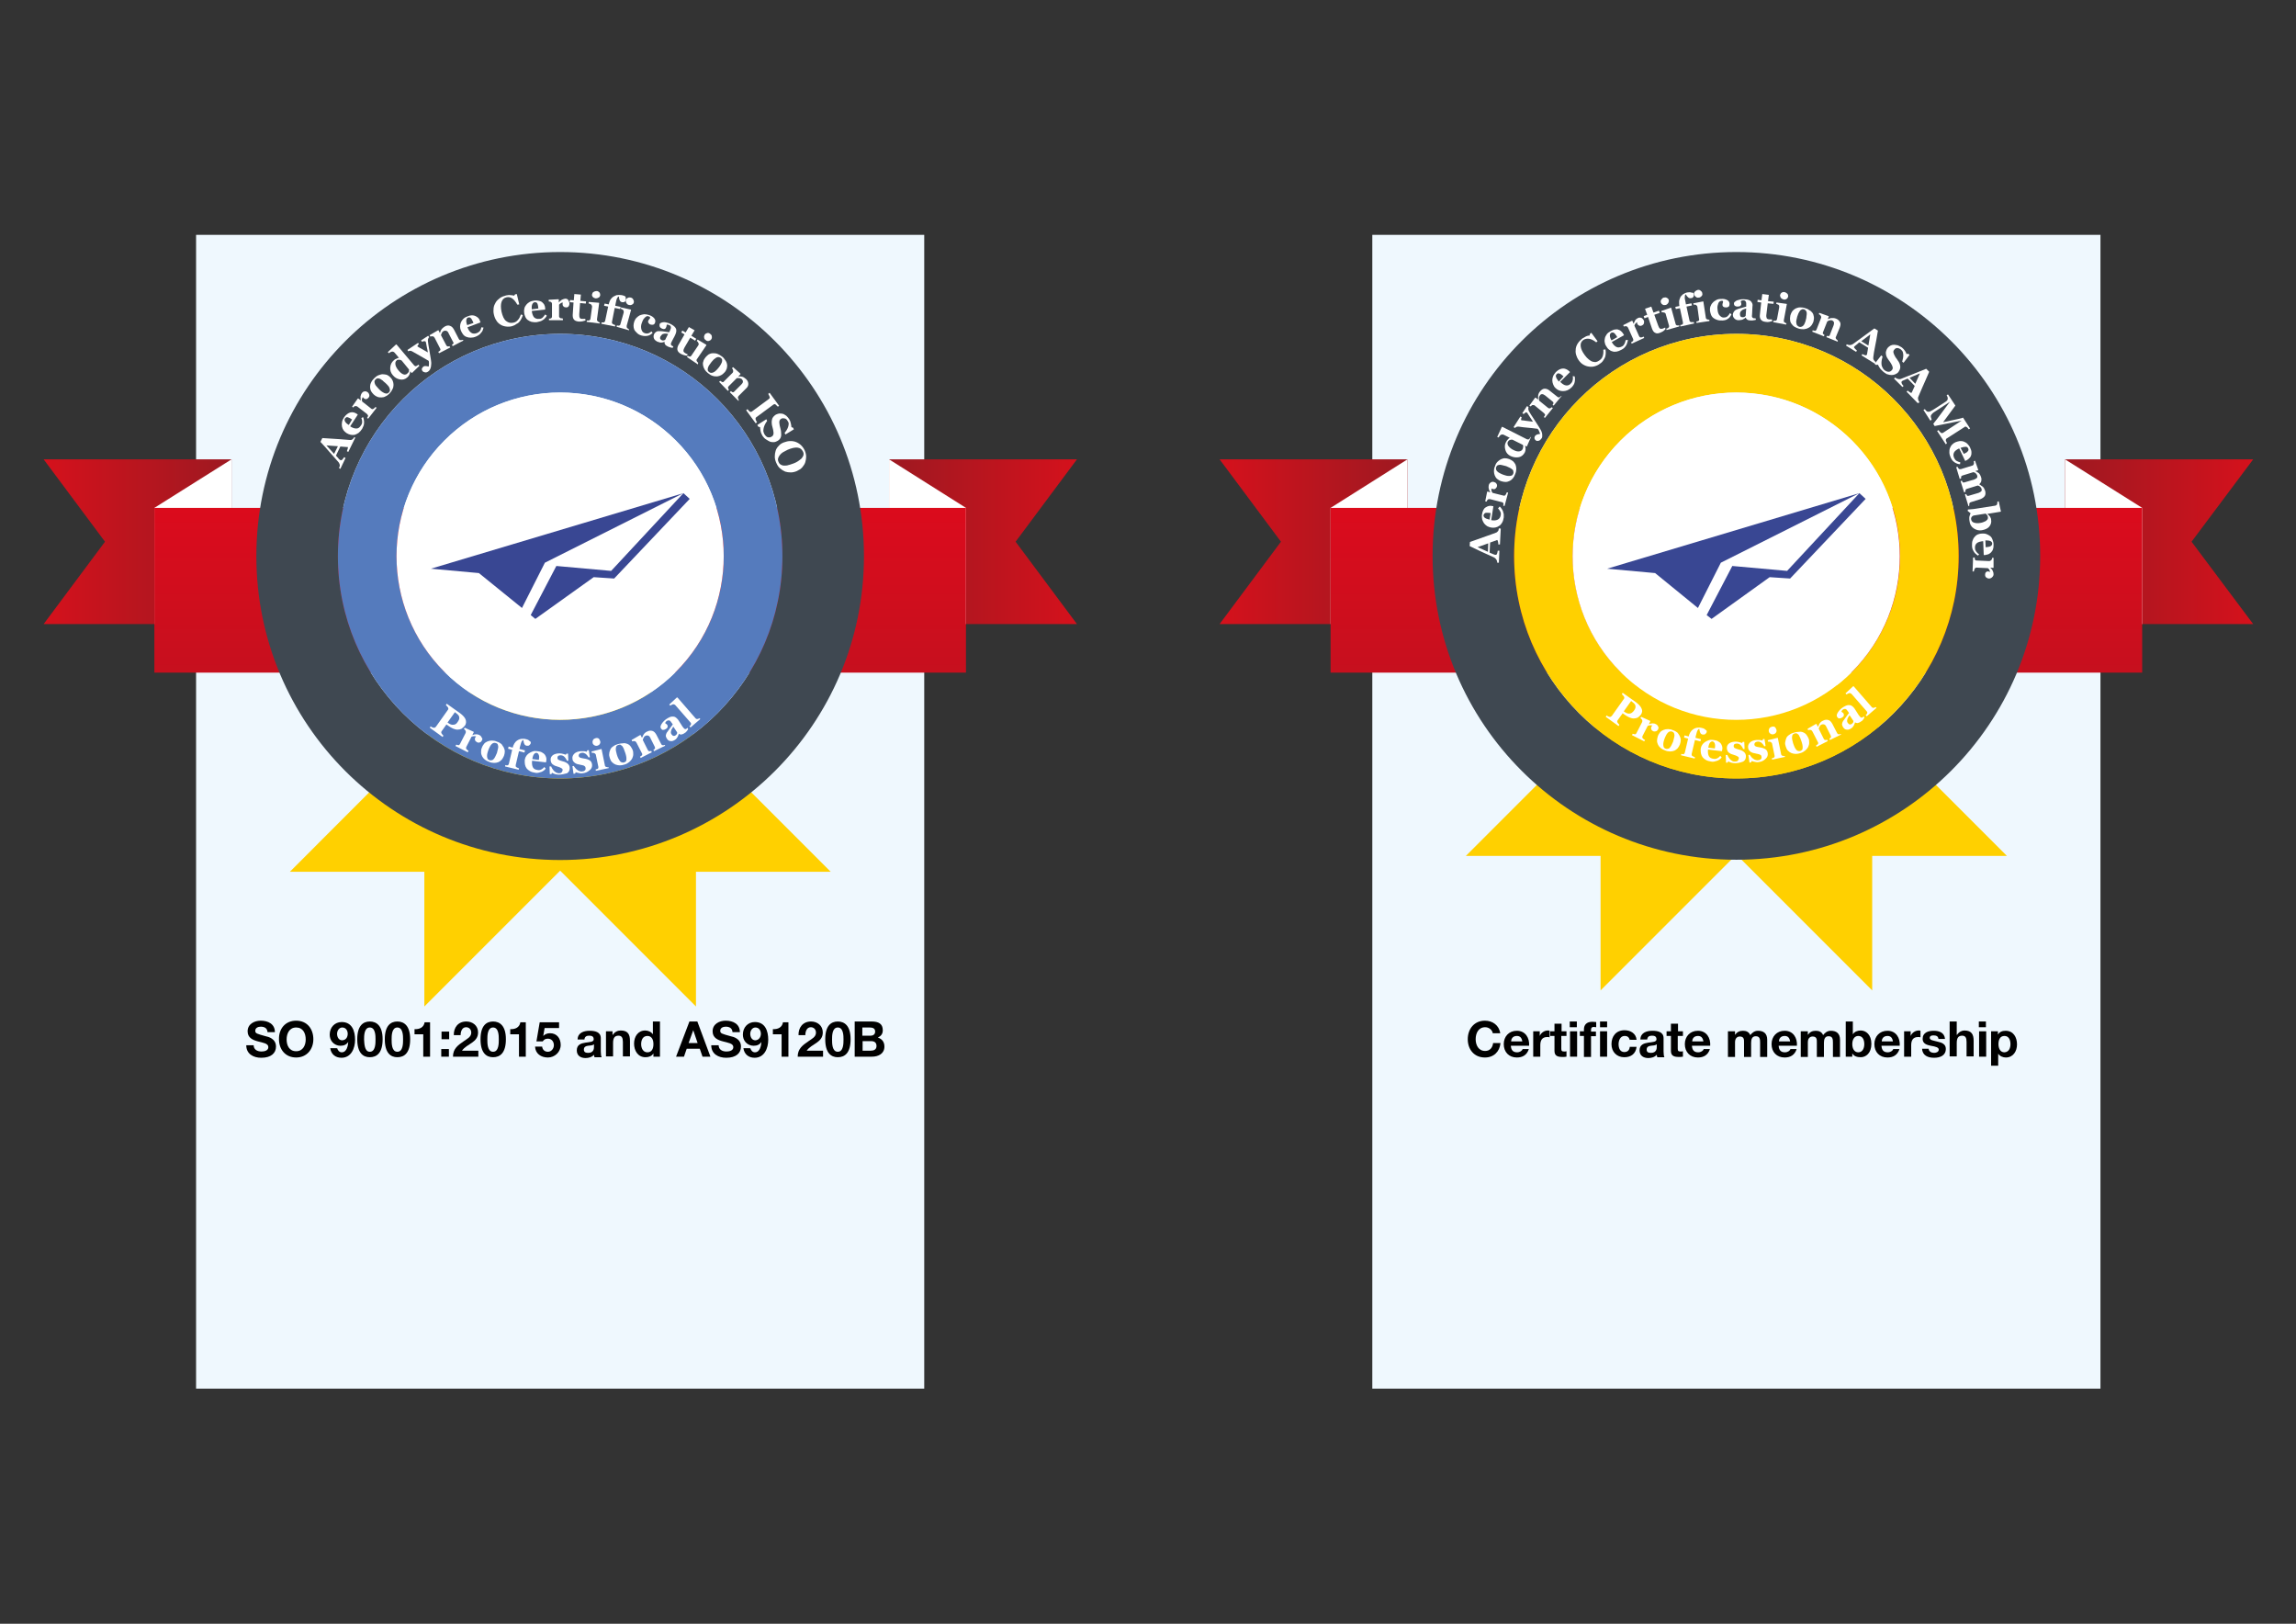 <?xml version="1.0" encoding="utf-8"?>
<!-- Generator: Adobe Illustrator 28.0.0, SVG Export Plug-In . SVG Version: 6.00 Build 0)  -->
<svg version="1.1" id="Calque_1" xmlns="http://www.w3.org/2000/svg" xmlns:xlink="http://www.w3.org/1999/xlink" x="0px" y="0px"
	 viewBox="0 0 841.9 595.3" style="enable-background:new 0 0 841.9 595.3;" xml:space="preserve">
<rect x="0" y="0" width="841.9" height="595.3" fill="#333333" stroke="none"/>
<style type="text/css">
	.st0{fill:#EFF8FE;}
	.st1{fill:url(#SVGID_1_);}
	.st2{fill:url(#SVGID_00000008860024700747302390000015976013288646901417_);}
	.st3{fill:#FFFFFF;}
	.st4{fill:url(#SVGID_00000170960704385260601940000004197256588216923287_);}
	.st5{fill:#FFD000;}
	.st6{fill:#3F4851;}
	.st7{fill:#394793;}
	.st8{fill:url(#SVGID_00000062882583429099838720000002146221933634459023_);}
	.st9{fill:url(#SVGID_00000029008848246580724090000013593374728887605926_);}
	.st10{fill:url(#SVGID_00000044164021552762032260000004062674270599787167_);}
	.st11{fill:#557BBD;}
</style>
<g>
	<rect x="503.2" y="86.1" class="st0" width="267" height="423"/>
	<g>
		<linearGradient id="SVGID_1_" gradientUnits="userSpaceOnUse" x1="757.236" y1="198.621" x2="826.162" y2="198.621">
			<stop  offset="0" style="stop-color:#9D1921"/>
			<stop  offset="1" style="stop-color:#D5111C"/>
		</linearGradient>
		<polygon class="st1" points="826.2,228.8 757.2,228.8 757.2,168.4 826.2,168.4 803.6,198.6 		"/>
		
			<linearGradient id="SVGID_00000093138956546708849260000005115162332790618039_" gradientUnits="userSpaceOnUse" x1="-1844.473" y1="198.621" x2="-1775.547" y2="198.621" gradientTransform="matrix(-1 0 0 1 -1328.326 0)">
			<stop  offset="0" style="stop-color:#9D1921"/>
			<stop  offset="1" style="stop-color:#D5111C"/>
		</linearGradient>
		<polygon style="fill:url(#SVGID_00000093138956546708849260000005115162332790618039_);" points="447.2,228.8 516.1,228.8 
			516.1,168.4 447.2,168.4 469.7,198.6 		"/>
		<polygon class="st3" points="785.5,186.2 757.2,168.4 757.2,228.8 785.5,228.8 		"/>
		<polygon class="st3" points="487.9,186.2 516.1,168.4 516.1,228.8 487.9,228.8 		"/>
		
			<linearGradient id="SVGID_00000029044349466841817510000016097501142379352502_" gradientUnits="userSpaceOnUse" x1="636.691" y1="367.446" x2="636.691" y2="172.262">
			<stop  offset="0" style="stop-color:#9D1921"/>
			<stop  offset="1" style="stop-color:#E00A1C"/>
		</linearGradient>
		
			<rect x="487.9" y="186.2" style="fill:url(#SVGID_00000029044349466841817510000016097501142379352502_);" width="297.6" height="60.4"/>
	</g>
	<g>
		<g>
			<polygon class="st5" points="586.9,363.1 686,264 636.6,214.7 537.5,313.8 586.9,313.8 			"/>
			<polygon class="st5" points="686.5,363.1 587.4,264 636.8,214.7 735.9,313.8 686.5,313.8 			"/>
		</g>
		<g>
			<g>
				<g>
					<path class="st6" d="M636.7,92.4c-61.5,0-111.4,49.9-111.4,111.4s49.9,111.4,111.4,111.4c61.5,0,111.4-49.9,111.4-111.4
						S698.2,92.4,636.7,92.4z M636.7,285.4c-45,0-81.5-36.5-81.5-81.5s36.5-81.5,81.5-81.5s81.5,36.5,81.5,81.5
						S681.7,285.4,636.7,285.4z"/>
					<path class="st5" d="M636.7,122.4c-45,0-81.5,36.5-81.5,81.5s36.5,81.5,81.5,81.5s81.5-36.5,81.5-81.5S681.7,122.4,636.7,122.4
						z M636.7,263.9c-33.1,0-60-26.9-60-60s26.9-60,60-60c33.1,0,60,26.9,60,60S669.8,263.9,636.7,263.9z"/>
					
						<ellipse transform="matrix(0.707 -0.707 0.707 0.707 42.328 509.919)" class="st3" cx="636.7" cy="203.9" rx="60" ry="60"/>
				</g>
				<g>
					<polygon class="st7" points="681.8,180.8 589.3,208.5 606.9,210.1 622.6,222.9 631,206.3 					"/>
					<polygon class="st7" points="681.8,180.8 655.3,209.3 635.2,207.5 625.8,225.5 627.6,226.9 648.9,211.6 656.4,212.1 
						684.1,182.9 					"/>
				</g>
			</g>
			<g>
				<path class="st3" d="M550.3,193.8l-0.3,5.8l-0.6,0c0-0.3,0-0.6-0.1-1c-0.1-0.4-0.2-0.6-0.3-0.6c0,0-0.1,0-0.1,0
					c-0.1,0-0.1,0-0.2,0.1l-2.3,0.8l-0.2,3.7c0.2,0.1,0.4,0.2,0.7,0.3c0.3,0.1,0.5,0.2,0.7,0.3c0.3,0.1,0.5,0.2,0.6,0.2
					c0.1,0,0.2,0,0.3,0c0.2,0,0.3-0.1,0.4-0.3c0.1-0.2,0.2-0.6,0.3-1.2l0.6,0l-0.2,4.4l-0.6,0c0-0.2,0-0.4-0.1-0.6
					c0-0.2-0.1-0.4-0.2-0.5c-0.1-0.2-0.3-0.4-0.4-0.5c-0.2-0.2-0.4-0.3-0.6-0.4c-1.4-0.6-2.8-1.3-4.2-1.9c-1.4-0.6-2.9-1.4-4.6-2.2
					l0.1-1.5c2.5-0.9,4.4-1.6,5.9-2.1c1.4-0.5,2.6-0.9,3.6-1.3c0.2-0.1,0.3-0.1,0.4-0.2c0.1-0.1,0.2-0.2,0.4-0.4
					c0.1-0.1,0.2-0.3,0.2-0.5c0-0.2,0.1-0.4,0.1-0.5L550.3,193.8z M545.7,199.2l-3.9,1.4l3.8,1.7L545.7,199.2z"/>
				<path class="st3" d="M549.9,185.7c0.3,0.2,0.5,0.5,0.7,0.8c0.2,0.3,0.4,0.6,0.5,0.9c0.1,0.4,0.2,0.7,0.3,1.1c0,0.4,0,0.8,0,1.2
					c-0.1,0.7-0.3,1.4-0.6,1.9c-0.3,0.5-0.6,0.9-1.1,1.2c-0.4,0.3-0.9,0.5-1.4,0.6c-0.5,0.1-1,0.1-1.6,0c-0.5-0.1-1-0.3-1.4-0.5
					c-0.4-0.3-0.8-0.6-1.1-1c-0.3-0.4-0.5-0.9-0.7-1.4c-0.1-0.6-0.2-1.1-0.1-1.8c0.1-0.7,0.3-1.3,0.5-1.7c0.2-0.4,0.5-0.8,0.9-1
					c0.3-0.2,0.7-0.4,1.1-0.5c0.4-0.1,0.8-0.1,1.2,0l0.5,0.1l-0.8,5.1c1,0.2,1.8,0.1,2.4-0.2c0.6-0.3,1-0.9,1.1-1.7
					c0.1-0.5,0-0.9-0.2-1.3c-0.2-0.4-0.5-0.8-0.8-1.1L549.9,185.7z M546.6,188.1c-0.3,0-0.6-0.1-0.9-0.1c-0.3,0-0.6,0-0.8,0
					c-0.2,0-0.4,0.1-0.6,0.3c-0.1,0.1-0.2,0.3-0.3,0.5c-0.1,0.4,0.1,0.7,0.4,1c0.4,0.3,0.9,0.5,1.8,0.7L546.6,188.1z"/>
				<path class="st3" d="M547.8,176.7c0.4,0.1,0.7,0.3,0.9,0.6c0.2,0.3,0.3,0.6,0.2,1c-0.1,0.4-0.3,0.6-0.5,0.8
					c-0.2,0.2-0.5,0.3-0.9,0.2c-0.2,0-0.3-0.1-0.4-0.1c-0.1,0-0.2-0.1-0.2-0.1c-0.1,0.2,0,0.5,0,0.8c0.1,0.3,0.2,0.6,0.4,0.8l4,1
					c0.2,0,0.3,0.1,0.4,0c0.1,0,0.2-0.1,0.3-0.2c0.1-0.1,0.2-0.3,0.3-0.5c0.1-0.2,0.2-0.4,0.2-0.5l0.5,0.1l-1.3,4.9l-0.5-0.1
					c0-0.1,0-0.3,0.1-0.4c0-0.1,0-0.2,0-0.3c0-0.2-0.1-0.3-0.2-0.4c-0.1-0.1-0.2-0.2-0.4-0.2l-4.3-1.1c-0.2,0-0.3,0-0.5,0
					c-0.2,0-0.3,0.1-0.4,0.2c-0.1,0.1-0.2,0.2-0.2,0.3c-0.1,0.1-0.1,0.3-0.2,0.4l-0.5-0.1l0.7-3.5l0.1-0.1l1.1,0.3l0,0
					c-0.3-0.4-0.5-0.9-0.6-1.3c-0.1-0.4-0.1-0.9,0-1.3c0.1-0.5,0.4-0.8,0.7-1C547,176.6,547.4,176.6,547.8,176.7z"/>
				<path class="st3" d="M550.3,168.4c0.5-0.2,0.9-0.4,1.5-0.4c0.5,0,1,0.1,1.6,0.3c0.5,0.2,1,0.5,1.4,0.8c0.4,0.4,0.7,0.8,0.9,1.2
					c0.2,0.5,0.3,1.1,0.3,1.6c0,0.6-0.1,1.2-0.4,1.9c-0.2,0.6-0.5,1.1-0.8,1.5c-0.3,0.4-0.8,0.8-1.2,1c-0.5,0.2-0.9,0.4-1.5,0.4
					c-0.5,0-1.1-0.1-1.7-0.3c-0.6-0.2-1-0.5-1.4-0.8c-0.4-0.3-0.7-0.8-0.9-1.3c-0.2-0.5-0.3-1-0.3-1.6c0-0.6,0.1-1.2,0.4-1.8
					c0.2-0.7,0.5-1.2,0.9-1.6C549.4,169,549.8,168.7,550.3,168.4z M554.5,172.1c-0.2-0.2-0.5-0.4-0.9-0.6c-0.4-0.2-0.8-0.4-1.3-0.6
					c-0.3-0.1-0.7-0.2-1.2-0.3c-0.4-0.1-0.8-0.2-1.1-0.2c-0.3,0-0.6,0.1-0.9,0.2c-0.2,0.1-0.4,0.4-0.5,0.7c-0.1,0.3-0.1,0.6,0,0.9
					c0.1,0.3,0.3,0.5,0.5,0.7c0.2,0.2,0.5,0.4,0.9,0.6c0.3,0.2,0.7,0.3,1.1,0.5c0.5,0.2,1,0.3,1.3,0.4c0.4,0.1,0.7,0.1,1.1,0.1
					c0.3,0,0.6-0.1,0.9-0.2c0.2-0.1,0.4-0.4,0.5-0.7c0.1-0.3,0.1-0.6,0-0.8C554.9,172.5,554.8,172.3,554.5,172.1z"/>
				<path class="st3" d="M561.4,160.2l-1.5,3.4l-0.1,0.1l-0.6-0.3l0,0c0.1,0.3,0.2,0.7,0.2,1.2c0,0.5-0.1,0.9-0.3,1.3
					c-0.5,0.9-1.2,1.5-2.1,1.7c-1,0.2-2,0.1-3.1-0.4c-1-0.5-1.6-1.2-1.9-2.2c-0.3-1-0.3-2,0.2-2.9c0.2-0.4,0.4-0.7,0.7-1
					c0.2-0.3,0.5-0.5,0.7-0.6l-2.2-1.1c-0.2-0.1-0.3-0.1-0.5-0.1c-0.2,0-0.3,0-0.5,0.1c-0.2,0.1-0.3,0.2-0.5,0.4
					c-0.1,0.2-0.3,0.4-0.4,0.6l-0.5-0.2l1.7-3.7l0.2,0l8.9,4.5c0.2,0.1,0.3,0.1,0.5,0.1c0.1,0,0.3,0,0.4-0.1
					c0.1-0.1,0.2-0.2,0.3-0.4c0.1-0.2,0.2-0.3,0.3-0.4L561.4,160.2z M558.4,163.1l-3.8-1.9c-0.1,0-0.3,0-0.4,0c-0.2,0-0.3,0-0.5,0.1
					c-0.1,0-0.3,0.1-0.4,0.2c-0.1,0.1-0.3,0.3-0.4,0.5c-0.2,0.4-0.2,0.9,0.2,1.5c0.4,0.5,1,1.1,1.9,1.5c0.4,0.2,0.7,0.3,1,0.4
					c0.3,0.1,0.6,0.1,0.9,0.1c0.3,0,0.6-0.1,0.8-0.2c0.2-0.1,0.4-0.3,0.6-0.6c0.1-0.3,0.2-0.5,0.2-0.8
					C558.6,163.5,558.5,163.3,558.4,163.1z"/>
				<path class="st3" d="M560.5,149.2c-0.1,0.2-0.1,0.4-0.1,0.7c0,0.3,0.1,0.5,0.2,0.8c0.5,0.9,1.1,1.8,1.7,2.7c0.6,0.9,1.3,2,2,3.1
					c0.4,0.6,0.7,1.2,0.9,1.6c0.2,0.5,0.3,0.9,0.3,1.2c0,0.3,0,0.6,0,0.8s-0.1,0.5-0.3,0.7c-0.3,0.4-0.6,0.7-1,0.8
					c-0.4,0.1-0.7,0.1-1-0.1c-0.1-0.1-0.2-0.2-0.3-0.3c-0.1-0.1-0.2-0.2-0.2-0.4c-0.1-0.1-0.1-0.3,0-0.5c0-0.2,0.1-0.4,0.2-0.5
					c0.2-0.2,0.4-0.4,0.7-0.5c0.3-0.1,0.7-0.2,1.1-0.2c0-0.2-0.1-0.5-0.3-0.9c-0.1-0.4-0.3-0.7-0.6-1c-1.4-0.2-2.6-0.3-3.6-0.4
					c-1-0.1-2.2-0.2-3.4-0.4c-0.3,0-0.5,0-0.7,0.1c-0.2,0.1-0.4,0.2-0.6,0.4l-0.5-0.3l2.5-3.9l0.5,0.3c-0.1,0.1-0.2,0.3-0.2,0.6
					c-0.1,0.2,0,0.4,0,0.4c0,0,0.1,0,0.1,0.1c0,0,0.1,0,0.2,0c0.4,0,0.9,0.1,1.6,0.2c0.7,0.1,1.5,0.2,2.4,0.3
					c-0.4-0.7-0.8-1.2-1.1-1.7c-0.3-0.5-0.6-0.9-0.9-1.4c-0.1-0.1-0.1-0.2-0.2-0.2c-0.1,0-0.1-0.1-0.1-0.1c-0.1,0-0.2-0.1-0.3,0
					c-0.1,0-0.2,0.1-0.3,0.2c-0.1,0.1-0.2,0.2-0.3,0.2c-0.1,0.1-0.2,0.2-0.2,0.2l-0.5-0.3l1.7-2.6L560.5,149.2z"/>
				<path class="st3" d="M572.6,145.2l-2.9,3.5l-0.4-0.3c0.1-0.1,0.1-0.2,0.2-0.3c0.1-0.1,0.1-0.2,0.1-0.3c0-0.1,0-0.2,0-0.3
					c-0.1-0.1-0.2-0.2-0.3-0.3l-2.7-2.2c-0.4-0.3-0.8-0.5-1.1-0.5c-0.3,0-0.6,0.1-0.8,0.4c-0.1,0.2-0.2,0.3-0.3,0.5
					c-0.1,0.2-0.1,0.4-0.1,0.6c0,0.2,0,0.3,0,0.5c0,0.1,0.1,0.3,0.1,0.4l3.2,2.6c0.1,0.1,0.3,0.2,0.4,0.2c0.1,0,0.2,0,0.4,0
					c0.1,0,0.2-0.1,0.3-0.2c0.1-0.1,0.2-0.1,0.3-0.2l0.4,0.3l-2.9,3.6l-0.4-0.3c0.1-0.1,0.1-0.2,0.2-0.3c0.1-0.1,0.1-0.2,0.2-0.3
					c0.1-0.2,0.1-0.3,0-0.4c-0.1-0.1-0.1-0.2-0.3-0.4l-3.4-2.8c-0.1-0.1-0.3-0.2-0.4-0.2c-0.2,0-0.3,0-0.5,0c-0.1,0-0.2,0.1-0.3,0.2
					c-0.1,0.1-0.2,0.2-0.4,0.3l-0.4-0.3l2.1-2.9l0.2,0l0.9,0.7l0,0c0-0.2,0-0.4,0-0.7c0-0.3,0-0.5,0-0.7c0-0.2,0.1-0.5,0.2-0.8
					c0.1-0.3,0.3-0.6,0.5-0.8c0.5-0.6,1.1-1,1.7-1c0.6,0,1.2,0.2,1.8,0.7l2.9,2.3c0.1,0.1,0.3,0.2,0.4,0.2c0.1,0,0.3,0,0.4-0.1
					c0.1,0,0.2-0.1,0.3-0.2c0.1-0.1,0.2-0.2,0.3-0.3L572.6,145.2z"/>
				<path class="st3" d="M577.4,138c0.1,0.3,0.1,0.7,0.1,1c0,0.4,0,0.7-0.1,1.1c-0.1,0.4-0.2,0.7-0.4,1c-0.2,0.3-0.4,0.6-0.7,0.9
					c-0.5,0.5-1.1,0.9-1.6,1.1c-0.5,0.2-1.1,0.3-1.6,0.3c-0.5,0-1-0.1-1.5-0.3c-0.5-0.2-0.9-0.5-1.3-0.9c-0.4-0.4-0.6-0.8-0.8-1.3
					c-0.2-0.5-0.3-1-0.3-1.5c0-0.5,0.1-1,0.3-1.5c0.2-0.5,0.6-1,1-1.5c0.5-0.5,1-0.8,1.4-1c0.4-0.2,0.9-0.3,1.3-0.3
					c0.4,0,0.8,0.1,1.2,0.3c0.4,0.2,0.7,0.4,1,0.7l0.3,0.3l-3.6,3.6c0.7,0.7,1.4,1.2,2.1,1.3c0.7,0.1,1.3-0.1,1.9-0.8
					c0.3-0.3,0.5-0.7,0.6-1.2c0.1-0.5,0.1-0.9,0-1.4L577.4,138z M573.3,138c-0.2-0.2-0.4-0.4-0.7-0.6c-0.2-0.2-0.5-0.4-0.7-0.4
					c-0.2-0.1-0.4-0.2-0.6-0.1c-0.2,0-0.4,0.1-0.5,0.3c-0.3,0.3-0.4,0.6-0.2,1.1c0.1,0.4,0.5,1,1,1.6L573.3,138z"/>
				<path class="st3" d="M586.7,133.3c-0.6,0.5-1.3,0.8-2,1c-0.7,0.2-1.4,0.2-2.1,0.1c-0.7-0.1-1.3-0.3-2-0.7s-1.2-0.9-1.7-1.6
					c-0.5-0.7-0.8-1.4-1-2.1c-0.2-0.7-0.2-1.5-0.1-2.2c0.1-0.7,0.4-1.4,0.8-2c0.4-0.6,1-1.2,1.6-1.7c0.5-0.3,1-0.6,1.4-0.8
					s0.9-0.3,1.3-0.3l0.1-0.6l0.5-0.4l2.3,3.1l-0.5,0.4c-1-0.8-1.9-1.2-2.6-1.3c-0.8-0.1-1.4,0-2.1,0.4c-0.8,0.6-1.1,1.3-1,2.3
					c0.1,1,0.6,2.1,1.5,3.3c0.5,0.7,1,1.2,1.5,1.6s1,0.7,1.4,0.8c0.5,0.1,0.9,0.2,1.3,0.1c0.4-0.1,0.8-0.3,1.2-0.6
					c0.6-0.4,1-0.9,1.2-1.6c0.2-0.6,0.3-1.4,0.2-2.3l0.8-0.1c0.1,0.5,0.1,1,0.1,1.4c0,0.4-0.1,0.9-0.2,1.3c-0.2,0.5-0.4,0.9-0.7,1.3
					C587.6,132.6,587.2,133,586.7,133.3z"/>
				<path class="st3" d="M596.9,124.6c0,0.3-0.1,0.7-0.2,1c-0.1,0.3-0.2,0.7-0.4,1c-0.2,0.3-0.4,0.6-0.7,0.9c-0.3,0.3-0.6,0.5-1,0.7
					c-0.7,0.4-1.3,0.6-1.8,0.7c-0.6,0.1-1.1,0.1-1.6-0.1c-0.5-0.1-0.9-0.4-1.3-0.7c-0.4-0.3-0.7-0.8-1-1.3c-0.3-0.4-0.4-0.9-0.5-1.4
					c-0.1-0.5,0-1,0.1-1.5c0.1-0.5,0.4-0.9,0.7-1.4c0.3-0.4,0.8-0.8,1.4-1.1c0.6-0.3,1.2-0.6,1.6-0.6c0.5-0.1,0.9-0.1,1.3,0.1
					c0.4,0.1,0.7,0.3,1,0.6c0.3,0.3,0.6,0.6,0.8,1l0.2,0.4l-4.5,2.5c0.5,0.9,1.1,1.5,1.7,1.8c0.6,0.3,1.3,0.2,2.1-0.2
					c0.4-0.2,0.7-0.6,0.9-1c0.2-0.4,0.3-0.9,0.4-1.3L596.9,124.6z M593,123.6c-0.1-0.3-0.3-0.5-0.5-0.8c-0.2-0.3-0.4-0.5-0.5-0.6
					c-0.2-0.2-0.4-0.3-0.6-0.3c-0.2,0-0.4,0-0.6,0.1c-0.3,0.2-0.5,0.5-0.5,1c0,0.5,0.2,1.1,0.6,1.8L593,123.6z"/>
				<path class="st3" d="M602.7,117.4c0.2,0.3,0.2,0.7,0.1,1.1c-0.1,0.4-0.3,0.6-0.7,0.8c-0.3,0.2-0.7,0.2-1,0.1s-0.5-0.3-0.7-0.6
					c-0.1-0.2-0.1-0.3-0.1-0.4c0-0.1,0-0.2,0-0.3c-0.2,0.1-0.4,0.3-0.6,0.5c-0.2,0.2-0.3,0.5-0.4,0.8l1.7,3.8
					c0.1,0.2,0.2,0.3,0.3,0.4c0.1,0.1,0.2,0.1,0.4,0.1c0.1,0,0.3,0,0.5-0.1c0.2-0.1,0.4-0.1,0.5-0.2l0.2,0.5l-4.6,2.1l-0.2-0.5
					c0.1-0.1,0.2-0.1,0.3-0.2c0.1-0.1,0.2-0.1,0.3-0.2c0.1-0.1,0.2-0.2,0.2-0.4c0-0.1,0-0.3-0.1-0.5l-1.8-4
					c-0.1-0.2-0.2-0.3-0.3-0.4c-0.1-0.1-0.3-0.2-0.4-0.2c-0.1,0-0.2,0-0.4,0c-0.1,0-0.3,0.1-0.5,0.1l-0.2-0.5l3.2-1.6l0.2,0.1l0.4,1
					l0,0c0.2-0.5,0.4-0.9,0.6-1.3c0.3-0.4,0.6-0.6,1-0.8c0.4-0.2,0.8-0.2,1.2-0.1C602.2,116.7,602.5,117,602.7,117.4z"/>
				<path class="st3" d="M610.7,120.7c-0.3,0.2-0.5,0.5-0.8,0.7c-0.3,0.2-0.7,0.4-1.2,0.6c-0.7,0.3-1.4,0.3-1.8,0
					c-0.5-0.2-0.8-0.7-1.1-1.4l-1.5-4.4l-1.3,0.5l-0.3-0.8l1.3-0.5l-0.8-2.2l2.3-0.8l0.8,2.2l2-0.7l0.3,0.8l-2,0.7l1.4,3.9
					c0.2,0.6,0.4,0.9,0.6,1.1c0.2,0.2,0.6,0.2,1,0.1c0.1,0,0.3-0.1,0.5-0.2c0.2-0.1,0.4-0.2,0.5-0.2L610.7,120.7z"/>
				<path class="st3" d="M615.7,119.7l-4.6,1.3l-0.1-0.5c0.1,0,0.2-0.1,0.4-0.1c0.1,0,0.2-0.1,0.3-0.2c0.1-0.1,0.2-0.2,0.3-0.3
					c0-0.1,0-0.3,0-0.5l-1.2-4.2c0-0.2-0.1-0.3-0.2-0.4c-0.1-0.1-0.2-0.2-0.4-0.2c-0.1,0-0.3-0.1-0.4-0.1c-0.2,0-0.4,0-0.5,0
					l-0.1-0.5l3.5-1.2l0.1,0.1l1.6,5.8c0,0.2,0.1,0.3,0.2,0.4c0.1,0.1,0.2,0.2,0.4,0.2c0.1,0,0.2,0,0.4,0c0.1,0,0.3,0,0.4,0
					L615.7,119.7z M611.9,110c0.1,0.4,0,0.7-0.2,1.1c-0.2,0.3-0.5,0.6-0.9,0.7c-0.4,0.1-0.8,0.1-1.1-0.1c-0.4-0.2-0.6-0.5-0.7-0.8
					c-0.1-0.4-0.1-0.7,0.2-1.1s0.5-0.6,0.9-0.7s0.8-0.1,1.1,0.1C611.6,109.4,611.8,109.6,611.9,110z"/>
				<path class="st3" d="M621.1,107.9c0,0.1,0,0.3,0,0.4c0,0.2,0,0.3-0.1,0.4c-0.1,0.1-0.2,0.3-0.3,0.4c-0.1,0.1-0.3,0.2-0.6,0.2
					c-0.4,0.1-0.7,0-1-0.2c-0.3-0.2-0.6-0.6-1-1.2c-0.2,0.1-0.3,0.4-0.3,0.8c-0.1,0.4,0,1.1,0.3,2.3l0.1,0.6l2-0.4l0.2,0.8l-2,0.4
					l1.1,5.1c0,0.2,0.1,0.3,0.2,0.4c0.1,0.1,0.2,0.1,0.4,0.2c0.1,0,0.3,0,0.5,0c0.2,0,0.4,0,0.5,0l0.1,0.5l-5,1.1l-0.1-0.5
					c0.1,0,0.2-0.1,0.4-0.1c0.1,0,0.2-0.1,0.3-0.1c0.1-0.1,0.2-0.2,0.3-0.3c0-0.1,0-0.3,0-0.5l-1.1-5.2l-1.5,0.3l-0.2-0.8l1.5-0.3
					c-0.1-0.5-0.1-1.1-0.1-1.6c0-0.5,0.2-1,0.4-1.5c0.2-0.5,0.6-0.8,1-1.2c0.5-0.3,1-0.6,1.7-0.7c0.6-0.1,1.1-0.1,1.5,0.1
					C620.8,107.2,621,107.5,621.1,107.9z"/>
				<path class="st3" d="M626.8,117.7l-4.7,0.7l-0.1-0.5c0.1,0,0.3-0.1,0.4-0.1c0.1,0,0.2-0.1,0.3-0.1c0.2-0.1,0.3-0.2,0.3-0.3
					c0.1-0.1,0.1-0.3,0-0.5l-0.6-4.4c0-0.2-0.1-0.3-0.2-0.4c-0.1-0.1-0.2-0.2-0.3-0.3c-0.1,0-0.2-0.1-0.4-0.1c-0.2,0-0.4,0-0.5,0
					l-0.1-0.5l3.6-0.7l0.1,0.1l0.9,5.9c0,0.2,0.1,0.3,0.2,0.4c0.1,0.1,0.2,0.2,0.4,0.2c0.1,0,0.2,0.1,0.3,0.1c0.1,0,0.3,0,0.4,0
					L626.8,117.7z M624.2,107.6c0.1,0.4,0,0.7-0.3,1c-0.3,0.3-0.6,0.5-1,0.5c-0.4,0.1-0.8,0-1.1-0.3c-0.3-0.2-0.5-0.5-0.6-0.9
					c-0.1-0.4,0-0.7,0.3-1c0.3-0.3,0.6-0.5,1-0.6c0.4-0.1,0.8,0,1.1,0.3C624,106.9,624.2,107.2,624.2,107.6z"/>
				<path class="st3" d="M631.6,117.5c-0.7,0-1.3,0-1.9-0.2s-1-0.4-1.4-0.7c-0.4-0.3-0.7-0.7-0.9-1.2c-0.2-0.5-0.3-1-0.4-1.6
					c0-0.5,0-1,0.2-1.5c0.2-0.5,0.4-0.9,0.8-1.3c0.3-0.4,0.8-0.7,1.3-1c0.5-0.3,1.1-0.4,1.8-0.4c0.9-0.1,1.7,0.1,2.2,0.4
					c0.6,0.3,0.9,0.8,0.9,1.4c0,0.4-0.1,0.7-0.2,0.9c-0.2,0.2-0.5,0.4-1,0.4c-0.4,0-0.7,0-1-0.2c-0.3-0.2-0.4-0.4-0.4-0.7
					c0-0.2,0-0.5,0.1-0.7c0.1-0.2,0.1-0.4,0.1-0.6c-0.1-0.1-0.1-0.2-0.2-0.2c-0.1,0-0.2-0.1-0.4,0c-0.2,0-0.4,0.1-0.6,0.2
					s-0.3,0.3-0.5,0.6c-0.1,0.3-0.2,0.6-0.3,1c-0.1,0.4-0.1,0.9,0,1.5c0.1,0.9,0.3,1.6,0.8,2.1c0.5,0.5,1,0.8,1.6,0.7
					c0.6,0,1-0.2,1.3-0.5s0.6-0.6,0.8-1.1l0.6,0.4c-0.1,0.3-0.3,0.6-0.5,0.9c-0.2,0.3-0.4,0.5-0.7,0.7c-0.3,0.2-0.6,0.4-0.9,0.5
					C632.4,117.4,632,117.5,631.6,117.5z"/>
				<path class="st3" d="M643.9,117.2c-0.2,0.1-0.5,0.2-0.8,0.2c-0.3,0.1-0.6,0.1-1,0.1c-0.6,0-1.1-0.1-1.4-0.3
					c-0.3-0.2-0.5-0.5-0.6-0.8l0,0c-0.2,0.2-0.3,0.3-0.5,0.4c-0.2,0.1-0.3,0.2-0.5,0.3c-0.2,0.1-0.5,0.2-0.7,0.2
					c-0.2,0-0.5,0.1-0.9,0.1c-0.6,0-1.1-0.2-1.5-0.6c-0.4-0.4-0.6-0.8-0.6-1.4c0-0.3,0.1-0.6,0.2-0.8c0.1-0.2,0.2-0.4,0.4-0.6
					c0.2-0.2,0.3-0.3,0.5-0.4c0.2-0.1,0.4-0.2,0.7-0.3c0.5-0.2,1-0.3,1.7-0.5c0.6-0.2,1.1-0.3,1.4-0.4l0-0.7c0-0.1,0-0.3,0-0.5
					c0-0.2-0.1-0.4-0.1-0.5c-0.1-0.2-0.2-0.3-0.3-0.4c-0.1-0.1-0.3-0.2-0.6-0.2c-0.2,0-0.4,0-0.6,0.1c-0.2,0.1-0.3,0.1-0.4,0.2
					c0,0.1,0.1,0.3,0.1,0.5c0.1,0.2,0.1,0.4,0.1,0.6c0,0.1,0,0.2-0.1,0.3c0,0.1-0.1,0.2-0.2,0.3c-0.1,0.1-0.3,0.2-0.4,0.2
					c-0.1,0-0.4,0.1-0.7,0.1c-0.4,0-0.7-0.1-1-0.3c-0.2-0.2-0.3-0.5-0.3-0.8c0-0.3,0.1-0.5,0.4-0.7c0.2-0.2,0.5-0.4,0.8-0.5
					c0.3-0.1,0.7-0.2,1.1-0.3s0.8-0.1,1.2-0.1c0.5,0,0.9,0.1,1.3,0.1c0.4,0.1,0.8,0.2,1.1,0.4c0.3,0.2,0.5,0.4,0.7,0.8
					c0.2,0.3,0.3,0.8,0.2,1.3c0,0.6-0.1,1.2-0.1,2c0,0.8-0.1,1.3-0.1,1.5c0,0.2,0,0.4,0.1,0.5s0.2,0.2,0.3,0.3
					c0.1,0,0.2,0.1,0.4,0.1c0.2,0,0.4,0,0.5,0L643.9,117.2z M640.3,113.1c-0.3,0.1-0.6,0.2-0.9,0.3c-0.3,0.1-0.5,0.2-0.7,0.4
					c-0.2,0.1-0.3,0.3-0.5,0.5c-0.1,0.2-0.2,0.5-0.2,0.8c0,0.4,0.1,0.7,0.2,0.9c0.2,0.2,0.4,0.3,0.7,0.3c0.3,0,0.5,0,0.7-0.1
					c0.2-0.1,0.3-0.2,0.5-0.4L640.3,113.1z"/>
				<path class="st3" d="M649.9,117.7c-0.3,0.1-0.7,0.2-1.1,0.3s-0.8,0.1-1.4,0c-0.8-0.1-1.3-0.3-1.7-0.8c-0.3-0.4-0.5-1-0.4-1.7
					l0.5-4.6l-1.4-0.2l0.1-0.8l1.4,0.2l0.3-2.3l2.4,0.3l-0.3,2.3l2.1,0.2l-0.1,0.8l-2.1-0.2l-0.5,4.1c-0.1,0.6,0,1,0.1,1.3
					s0.4,0.4,0.8,0.5c0.1,0,0.3,0,0.6,0c0.2,0,0.4,0,0.5,0L649.9,117.7z"/>
				<path class="st3" d="M654.9,119l-4.7-0.9l0.1-0.5c0.1,0,0.3,0,0.4,0c0.1,0,0.2,0,0.3,0c0.2,0,0.3-0.1,0.4-0.2
					c0.1-0.1,0.1-0.2,0.2-0.4l0.8-4.3c0-0.2,0-0.3,0-0.5s-0.1-0.3-0.2-0.4c-0.1-0.1-0.2-0.2-0.4-0.2c-0.2-0.1-0.3-0.2-0.5-0.2
					l0.1-0.5l3.7,0.5l0.1,0.1l-1.1,5.9c0,0.2,0,0.3,0,0.5c0.1,0.1,0.1,0.2,0.3,0.3c0.1,0.1,0.2,0.1,0.3,0.2c0.1,0.1,0.2,0.1,0.4,0.1
					L654.9,119z M655.7,108.7c-0.1,0.4-0.3,0.7-0.6,0.9c-0.3,0.2-0.7,0.3-1.1,0.2c-0.4-0.1-0.7-0.3-1-0.6c-0.2-0.3-0.3-0.7-0.3-1
					c0.1-0.4,0.3-0.7,0.6-0.9c0.3-0.2,0.7-0.3,1.1-0.2c0.4,0.1,0.7,0.3,1,0.6C655.6,107.9,655.7,108.3,655.7,108.7z"/>
				<path class="st3" d="M664.6,114.7c0.3,0.4,0.4,0.9,0.5,1.4c0.1,0.5,0,1.1-0.1,1.6c-0.1,0.5-0.4,1-0.7,1.5
					c-0.3,0.4-0.7,0.8-1.2,1c-0.5,0.3-1,0.4-1.6,0.5c-0.6,0-1.2,0-1.9-0.2c-0.6-0.2-1.1-0.4-1.6-0.7c-0.5-0.3-0.8-0.7-1.1-1.1
					c-0.3-0.4-0.5-0.9-0.5-1.4c-0.1-0.5,0-1.1,0.1-1.7c0.2-0.6,0.4-1.1,0.7-1.5c0.3-0.4,0.7-0.7,1.2-1c0.5-0.2,1-0.4,1.5-0.4
					c0.6,0,1.2,0,1.8,0.2c0.7,0.2,1.3,0.4,1.7,0.8C663.9,113.9,664.3,114.3,664.6,114.7z M661.3,119.3c0.2-0.2,0.4-0.6,0.5-0.9
					c0.2-0.4,0.3-0.8,0.4-1.3c0.1-0.3,0.2-0.7,0.2-1.2c0.1-0.5,0.1-0.8,0.1-1.1c0-0.3-0.1-0.6-0.3-0.9c-0.2-0.2-0.4-0.4-0.7-0.5
					c-0.3-0.1-0.6-0.1-0.9,0.1c-0.3,0.1-0.5,0.3-0.7,0.6c-0.2,0.2-0.3,0.6-0.5,0.9c-0.1,0.4-0.3,0.7-0.4,1.1c-0.1,0.5-0.2,1-0.3,1.3
					c-0.1,0.4-0.1,0.7,0,1.1c0,0.3,0.1,0.6,0.3,0.8c0.2,0.2,0.4,0.4,0.7,0.5c0.3,0.1,0.6,0.1,0.8,0
					C660.9,119.7,661.1,119.5,661.3,119.3z"/>
				<path class="st3" d="M673.9,125.3l-4.2-1.7l0.2-0.5c0.1,0,0.2,0.1,0.3,0.1c0.1,0,0.2,0.1,0.3,0c0.1,0,0.2-0.1,0.3-0.1
					c0.1-0.1,0.2-0.2,0.2-0.4l1.3-3.3c0.2-0.5,0.2-0.9,0.2-1.2c-0.1-0.3-0.3-0.5-0.6-0.7c-0.2-0.1-0.4-0.1-0.6-0.1
					c-0.2,0-0.4,0-0.6,0.1c-0.2,0-0.3,0.1-0.4,0.2c-0.1,0.1-0.2,0.1-0.3,0.2l-1.5,3.8c-0.1,0.2-0.1,0.3-0.1,0.4c0,0.1,0,0.2,0.1,0.3
					c0.1,0.1,0.1,0.1,0.2,0.2c0.1,0.1,0.2,0.1,0.3,0.2l-0.2,0.5l-4.3-1.7l0.2-0.5c0.1,0,0.2,0.1,0.4,0.1c0.1,0,0.2,0,0.3,0.1
					c0.2,0,0.3,0,0.4-0.1c0.1-0.1,0.2-0.2,0.3-0.4l1.6-4.1c0.1-0.1,0.1-0.3,0.1-0.5c0-0.2-0.1-0.3-0.2-0.5c-0.1-0.1-0.1-0.2-0.3-0.3
					c-0.1-0.1-0.2-0.2-0.4-0.2l0.2-0.5l3.4,1.2l0.1,0.1l-0.4,1l0,0c0.2-0.1,0.4-0.1,0.6-0.2c0.3-0.1,0.5-0.2,0.7-0.2
					c0.2,0,0.5,0,0.8,0c0.3,0,0.6,0.1,0.9,0.2c0.8,0.3,1.2,0.8,1.5,1.3s0.2,1.2-0.1,2l-1.4,3.4c-0.1,0.2-0.1,0.3-0.1,0.4
					c0,0.1,0.1,0.2,0.2,0.4c0.1,0.1,0.1,0.1,0.2,0.2c0.1,0.1,0.2,0.2,0.3,0.2L673.9,125.3z"/>
				<path class="st3" d="M687.6,133.4l-5-3.1l0.3-0.5c0.2,0.1,0.5,0.3,0.9,0.4c0.4,0.1,0.6,0.1,0.6,0c0,0,0-0.1,0.1-0.1
					c0,0,0-0.1,0.1-0.2l0.4-2.4l-3.2-2c-0.2,0.1-0.4,0.3-0.6,0.5c-0.2,0.2-0.4,0.3-0.6,0.5c-0.2,0.2-0.4,0.3-0.5,0.4
					c-0.1,0.1-0.1,0.2-0.2,0.2c-0.1,0.1-0.1,0.3,0.1,0.5c0.1,0.2,0.4,0.5,0.9,0.9l-0.3,0.5l-3.7-2.3l0.3-0.5
					c0.1,0.1,0.3,0.2,0.5,0.2c0.2,0.1,0.4,0.1,0.5,0.1c0.2,0,0.5,0,0.7-0.1c0.2-0.1,0.4-0.2,0.6-0.3c1.2-0.9,2.5-1.8,3.7-2.7
					c1.2-0.9,2.6-1.9,4.1-3l1.3,0.8c-0.4,2.6-0.8,4.6-1.1,6.1c-0.3,1.5-0.5,2.7-0.6,3.7c0,0.2,0,0.3,0,0.5c0,0.2,0.1,0.3,0.2,0.5
					c0.1,0.1,0.2,0.3,0.3,0.4c0.1,0.1,0.3,0.2,0.4,0.3L687.6,133.4z M685.1,126.7l0.7-4.1l-3.3,2.5L685.1,126.7z"/>
				<path class="st3" d="M690.7,136.4c-0.5-0.4-0.9-0.9-1.3-1.3c-0.3-0.5-0.6-0.9-0.8-1.4l-0.7,0.1l-0.5-0.4l2.4-3.1l0.5,0.4
					c-0.1,0.4-0.2,0.8-0.3,1.3c-0.1,0.5-0.1,0.9-0.1,1.3c0,0.5,0.1,0.9,0.3,1.3c0.2,0.4,0.4,0.8,0.8,1.1c0.5,0.4,1.1,0.6,1.5,0.6
					c0.5,0,0.9-0.2,1.2-0.6c0.3-0.3,0.4-0.7,0.3-1.1c-0.1-0.4-0.3-0.9-0.7-1.5c-0.2-0.4-0.5-0.7-0.7-1c-0.2-0.3-0.4-0.6-0.6-0.9
					c-0.4-0.7-0.5-1.3-0.5-2c0.1-0.6,0.3-1.2,0.7-1.7c0.3-0.3,0.6-0.6,1-0.8c0.4-0.2,0.8-0.3,1.3-0.3c0.4,0,0.9,0.1,1.4,0.2
					c0.5,0.2,1,0.5,1.5,0.8c0.5,0.4,0.8,0.8,1.1,1.2c0.3,0.5,0.5,0.8,0.6,1.2l0.6-0.1l0.5,0.4l-2.2,2.9l-0.5-0.4
					c0.1-0.4,0.2-0.8,0.3-1.3c0.1-0.4,0.1-0.9,0.1-1.2c0-0.4-0.1-0.7-0.2-1.1c-0.1-0.3-0.4-0.6-0.7-0.9c-0.4-0.3-0.9-0.5-1.3-0.5
					c-0.5,0-0.8,0.2-1.1,0.6c-0.3,0.3-0.4,0.7-0.3,1.1c0.1,0.4,0.3,0.9,0.6,1.4c0.2,0.3,0.4,0.7,0.7,1c0.2,0.3,0.4,0.7,0.6,0.9
					c0.4,0.7,0.6,1.3,0.6,2c0,0.6-0.3,1.2-0.7,1.8c-0.3,0.4-0.7,0.6-1.1,0.8c-0.4,0.2-0.9,0.3-1.4,0.3c-0.5,0-1-0.1-1.6-0.3
					C691.8,137.2,691.3,136.8,690.7,136.4z"/>
				<path class="st3" d="M703.2,147.8l-4.1-4.2l0.4-0.4c0.2,0.2,0.5,0.4,0.8,0.6c0.3,0.2,0.5,0.3,0.6,0.2c0,0,0.1-0.1,0.1-0.1
					c0,0,0.1-0.1,0.1-0.2l1-2.2l-2.6-2.7c-0.2,0.1-0.4,0.2-0.7,0.3c-0.3,0.1-0.5,0.2-0.7,0.3c-0.3,0.1-0.5,0.2-0.6,0.3
					c-0.1,0.1-0.2,0.1-0.2,0.2c-0.1,0.1-0.1,0.3,0,0.6c0.1,0.3,0.3,0.6,0.7,1l-0.4,0.4l-3.1-3.1l0.4-0.4c0.1,0.1,0.3,0.2,0.5,0.3
					s0.3,0.2,0.5,0.2c0.2,0.1,0.5,0.1,0.7,0.1c0.2,0,0.5-0.1,0.7-0.2c1.4-0.6,2.8-1.1,4.3-1.7c1.4-0.6,3-1.2,4.7-1.9l1.1,1.1
					c-1,2.4-1.9,4.3-2.5,5.7c-0.6,1.4-1.1,2.5-1.5,3.5c-0.1,0.2-0.1,0.3-0.1,0.5c0,0.2,0,0.3,0.1,0.6c0,0.2,0.1,0.3,0.2,0.5
					c0.1,0.2,0.2,0.3,0.3,0.4L703.2,147.8z M702.3,140.7l1.7-3.8l-3.8,1.6L702.3,140.7z"/>
				<path class="st3" d="M713.5,162.9l-3.2-4.9l0.5-0.3c0.1,0.1,0.2,0.3,0.4,0.5c0.2,0.2,0.3,0.3,0.4,0.4c0.2,0.1,0.3,0.2,0.5,0.2
					c0.2,0,0.3-0.1,0.5-0.2l6.7-4.4l-9.9,2l-0.5-0.8c0.1-0.1,0.3-0.4,0.6-0.8c0.3-0.4,0.6-0.8,0.8-1l4.7-6.3l-5.5,3.6
					c-0.5,0.3-0.9,0.6-1.1,0.9c-0.2,0.2-0.4,0.5-0.4,0.7c0,0.2,0,0.4,0.1,0.7c0.1,0.3,0.2,0.5,0.2,0.7l-0.5,0.3l-2.5-3.9l0.5-0.3
					c0.1,0.1,0.2,0.3,0.4,0.5c0.2,0.2,0.4,0.4,0.6,0.4c0.2,0.1,0.5,0.1,0.8,0c0.3-0.1,0.7-0.4,1.3-0.7l4.5-2.9
					c0.3-0.2,0.5-0.4,0.6-0.5c0.1-0.2,0.2-0.4,0.2-0.6c0-0.3,0-0.5-0.1-0.7c-0.1-0.2-0.2-0.4-0.3-0.6l0.5-0.3l2.7,4.1l-4.5,6.1
					l6-1.3c0.2-0.1,0.5-0.1,0.8-0.2c0.3-0.1,0.5-0.2,0.5-0.2l2.6,4l-0.5,0.3c-0.1-0.1-0.2-0.3-0.3-0.4c-0.1-0.1-0.2-0.3-0.4-0.4
					c-0.2-0.1-0.3-0.2-0.5-0.2c-0.2,0-0.3,0.1-0.4,0.2l-6.4,4.1c-0.2,0.1-0.3,0.2-0.3,0.3c-0.1,0.1-0.1,0.3-0.1,0.5
					c0,0.1,0.1,0.3,0.2,0.5c0.1,0.2,0.2,0.4,0.2,0.5L713.5,162.9z"/>
				<path class="st3" d="M718.7,170.2c-0.3,0-0.7-0.1-1-0.2c-0.3-0.1-0.7-0.3-1-0.5c-0.3-0.2-0.6-0.5-0.8-0.7
					c-0.2-0.3-0.4-0.6-0.6-1c-0.3-0.7-0.5-1.3-0.5-1.9c0-0.6,0-1.1,0.2-1.6c0.2-0.5,0.4-0.9,0.8-1.3c0.4-0.4,0.8-0.7,1.3-0.9
					c0.5-0.2,1-0.3,1.5-0.4c0.5,0,1,0,1.5,0.2c0.5,0.2,0.9,0.4,1.3,0.8c0.4,0.4,0.8,0.9,1,1.4c0.3,0.6,0.5,1.2,0.5,1.7
					c0,0.5,0,0.9-0.2,1.3c-0.1,0.4-0.4,0.7-0.7,1c-0.3,0.3-0.6,0.5-1,0.7l-0.4,0.2l-2.2-4.6c-0.9,0.4-1.6,0.9-1.9,1.5
					c-0.3,0.6-0.3,1.3,0.1,2.1c0.2,0.4,0.5,0.8,0.9,1c0.4,0.2,0.8,0.4,1.3,0.5L718.7,170.2z M720.1,166.4c0.3-0.1,0.5-0.3,0.8-0.4
					c0.3-0.2,0.5-0.3,0.6-0.5c0.2-0.2,0.3-0.4,0.3-0.5c0-0.2,0-0.4-0.1-0.6c-0.2-0.4-0.5-0.6-0.9-0.6c-0.5,0-1.1,0.1-1.9,0.4
					L720.1,166.4z"/>
				<path class="st3" d="M721.8,185.6l-1.3-4.3l0.5-0.2c0,0.1,0.1,0.2,0.1,0.3c0,0.1,0.1,0.2,0.2,0.3c0.1,0.1,0.2,0.1,0.3,0.1
					c0.1,0,0.3,0,0.5-0.1l3.4-1c0.5-0.2,0.8-0.4,1-0.6c0.2-0.3,0.2-0.5,0.1-0.9c-0.1-0.2-0.2-0.4-0.3-0.5c-0.1-0.1-0.2-0.3-0.4-0.4
					c-0.1-0.1-0.3-0.2-0.4-0.2c-0.1,0-0.2-0.1-0.3-0.1l-3.9,1.2c-0.2,0.1-0.3,0.1-0.4,0.2c-0.1,0.1-0.2,0.2-0.2,0.3
					c0,0.1,0,0.2,0,0.3c0,0.1,0,0.2,0,0.3l-0.5,0.2l-1.3-4.1l0.5-0.2c0,0.1,0.1,0.2,0.1,0.3c0.1,0.1,0.1,0.2,0.2,0.3
					c0.1,0.1,0.2,0.1,0.3,0.1s0.3,0,0.5-0.1l3.4-1c0.5-0.2,0.8-0.4,1-0.6c0.2-0.3,0.2-0.5,0.1-0.9c-0.1-0.2-0.2-0.4-0.3-0.5
					c-0.1-0.1-0.2-0.3-0.4-0.4c-0.1-0.1-0.3-0.2-0.4-0.2c-0.1,0-0.2-0.1-0.3-0.1l-3.9,1.2c-0.2,0.1-0.3,0.1-0.4,0.2
					c-0.1,0.1-0.2,0.2-0.2,0.3c0,0.1,0,0.2,0,0.3c0,0.1,0,0.2,0,0.3l-0.5,0.2l-1.3-4.3l0.5-0.2c0,0.1,0.1,0.2,0.2,0.4
					c0.1,0.1,0.1,0.2,0.2,0.3c0.1,0.1,0.2,0.2,0.3,0.2s0.3,0,0.5,0l4.2-1.3c0.2,0,0.3-0.1,0.4-0.3c0.1-0.1,0.2-0.3,0.2-0.4
					c0-0.1,0-0.2,0-0.4c0-0.1,0-0.3-0.1-0.5l0.5-0.2l1.2,3.4l-0.1,0.1l-1,0.3l0,0c0.2,0.1,0.4,0.2,0.6,0.3c0.2,0.1,0.4,0.3,0.6,0.4
					c0.2,0.1,0.3,0.3,0.5,0.6c0.2,0.3,0.3,0.6,0.4,0.9c0.2,0.5,0.2,1,0.1,1.5c-0.1,0.4-0.4,0.8-0.7,1.1l0,0.1
					c0.2,0.1,0.4,0.2,0.6,0.4c0.2,0.1,0.4,0.3,0.6,0.4c0.2,0.2,0.4,0.4,0.5,0.6s0.3,0.6,0.4,0.9c0.2,0.7,0.2,1.4-0.1,1.9
					c-0.3,0.5-0.9,0.9-1.6,1.2l-3.5,1.1c-0.2,0.1-0.3,0.1-0.4,0.2c-0.1,0.1-0.1,0.2-0.2,0.4c0,0.1,0,0.2,0,0.3c0,0.1,0,0.3,0,0.4
					L721.8,185.6z"/>
				<path class="st3" d="M726.7,194.4c-1.1,0.2-2.1-0.1-3-0.7c-0.9-0.6-1.4-1.5-1.5-2.6c-0.1-0.4-0.1-0.8-0.1-1.1
					c0-0.3,0-0.6,0.1-0.8c0.1-0.2,0.1-0.4,0.2-0.6c0.1-0.2,0.1-0.3,0.2-0.4l-1.1-0.9l0.1-0.5c0.4,0,0.8-0.1,1.2-0.1
					c0.4,0,1-0.1,1.7-0.2l7-1.1c0.2,0,0.4-0.1,0.5-0.2c0.2-0.1,0.3-0.2,0.3-0.4c0-0.1,0.1-0.3,0.1-0.4c0-0.2,0-0.4,0-0.5l0.5-0.1
					l0.8,3.7l-0.1,0.1l-4.9,0.8l0,0c0.4,0.3,0.7,0.6,1,1c0.2,0.4,0.4,0.7,0.4,1.1c0.2,1-0.1,1.9-0.7,2.6
					C728.9,193.7,727.9,194.2,726.7,194.4z M726.2,191.7c0.4-0.1,0.7-0.1,1.1-0.3c0.3-0.1,0.6-0.3,0.9-0.4c0.2-0.2,0.4-0.4,0.6-0.6
					c0.1-0.2,0.2-0.5,0.1-0.9c0-0.3-0.1-0.5-0.3-0.7c-0.1-0.2-0.3-0.3-0.5-0.5l-4.4,0.7c-0.1,0-0.2,0.1-0.4,0.2
					c-0.1,0.1-0.3,0.2-0.3,0.3c-0.1,0.1-0.2,0.3-0.2,0.4c0,0.1-0.1,0.3,0,0.6c0.1,0.5,0.4,0.9,1,1.1
					C724.4,191.8,725.2,191.9,726.2,191.7z"/>
				<path class="st3" d="M725.3,203.7c-0.3-0.2-0.6-0.4-0.8-0.6c-0.3-0.2-0.5-0.5-0.7-0.8c-0.2-0.3-0.4-0.7-0.5-1
					c-0.1-0.3-0.2-0.7-0.2-1.2c0-0.7,0-1.4,0.2-1.9c0.2-0.6,0.4-1,0.8-1.4c0.3-0.4,0.7-0.7,1.2-0.9c0.5-0.2,1-0.3,1.6-0.3
					c0.5,0,1,0,1.5,0.2c0.5,0.2,0.9,0.4,1.3,0.7c0.4,0.3,0.7,0.7,0.9,1.3c0.2,0.5,0.4,1.1,0.4,1.7c0,0.7,0,1.3-0.2,1.8
					c-0.1,0.5-0.4,0.8-0.7,1.2c-0.3,0.3-0.6,0.5-1,0.7c-0.4,0.1-0.8,0.2-1.2,0.3l-0.5,0l-0.2-5.1c-1,0.1-1.8,0.3-2.3,0.7
					c-0.5,0.4-0.8,1.1-0.7,1.9c0,0.5,0.2,0.9,0.5,1.3c0.3,0.4,0.6,0.7,1,0.9L725.3,203.7z M728.1,200.6c0.3,0,0.6,0,0.9-0.1
					c0.3,0,0.6-0.1,0.8-0.2c0.2-0.1,0.4-0.2,0.5-0.4c0.1-0.2,0.2-0.3,0.2-0.6c0-0.4-0.2-0.7-0.6-0.9c-0.4-0.2-1-0.3-1.9-0.3
					L728.1,200.6z"/>
				<path class="st3" d="M729.3,212.1c-0.4,0-0.7-0.2-1-0.4c-0.3-0.2-0.4-0.6-0.4-1c0-0.4,0.1-0.7,0.3-0.9c0.2-0.2,0.5-0.4,0.8-0.3
					c0.2,0,0.3,0,0.4,0.1c0.1,0,0.2,0.1,0.3,0.1c0-0.2-0.1-0.5-0.2-0.7c-0.1-0.3-0.3-0.5-0.6-0.7l-4.1-0.2c-0.2,0-0.3,0-0.4,0.1
					c-0.1,0.1-0.2,0.1-0.3,0.3c-0.1,0.1-0.1,0.3-0.2,0.5c-0.1,0.2-0.1,0.4-0.1,0.5l-0.5,0l0.2-5.1l0.6,0c0,0.1,0,0.3,0,0.4
					c0,0.1,0,0.2,0.1,0.3c0,0.2,0.1,0.3,0.2,0.3c0.1,0.1,0.3,0.1,0.5,0.1l4.4,0.2c0.2,0,0.3,0,0.5-0.1c0.1-0.1,0.3-0.2,0.4-0.3
					c0.1-0.1,0.1-0.2,0.2-0.3c0-0.1,0.1-0.3,0.1-0.5l0.5,0l0,3.6l-0.1,0.1l-1.1-0.1v0c0.4,0.4,0.7,0.7,0.9,1.2
					c0.2,0.4,0.3,0.8,0.3,1.2c0,0.5-0.2,0.8-0.5,1.1C730.1,212,729.7,212.1,729.3,212.1z"/>
			</g>
			<g>
				<g>
					<path class="st3" d="M601.7,262c-0.4,0.5-0.8,0.8-1.2,1.1c-0.5,0.2-0.9,0.3-1.5,0.3c-0.5,0-1.1-0.2-1.6-0.4
						c-0.5-0.2-1.1-0.6-1.7-1l-0.7-0.5l-1.8,2.5c-0.1,0.1-0.2,0.3-0.2,0.4c0,0.1,0,0.3,0.1,0.5c0.1,0.1,0.2,0.2,0.3,0.4
						c0.2,0.2,0.3,0.3,0.4,0.4l-0.3,0.5l-4.7-3.4l0.3-0.5c0.1,0.1,0.3,0.2,0.5,0.3c0.2,0.1,0.4,0.2,0.5,0.2c0.2,0,0.4,0,0.5,0
						c0.1-0.1,0.2-0.2,0.4-0.3l4.4-6.2c0.1-0.1,0.2-0.3,0.2-0.4c0-0.1,0-0.3-0.1-0.5c-0.1-0.1-0.2-0.3-0.4-0.5
						c-0.2-0.2-0.3-0.3-0.4-0.4l0.3-0.5l4.8,3.4c1.1,0.8,1.8,1.6,2.1,2.3C602.3,260.5,602.2,261.2,601.7,262z M599.1,260.6
						c0.5-0.7,0.7-1.2,0.6-1.7c0-0.5-0.4-1-1.1-1.5l-0.5-0.4l-2.7,3.8l0.3,0.2c0.7,0.5,1.3,0.7,1.9,0.6
						C598.1,261.6,598.6,261.2,599.1,260.6z"/>
					<path class="st3" d="M608,267.4c-0.2,0.3-0.4,0.6-0.8,0.7c-0.3,0.1-0.7,0.1-1,0c-0.3-0.2-0.6-0.4-0.7-0.7
						c-0.1-0.3-0.1-0.6,0-0.9c0.1-0.2,0.2-0.3,0.2-0.3c0.1-0.1,0.1-0.1,0.2-0.2c-0.2-0.1-0.5-0.1-0.8-0.1c-0.3,0-0.6,0.1-0.9,0.2
						l-1.9,3.7c-0.1,0.2-0.1,0.3-0.1,0.4c0,0.1,0,0.3,0.1,0.4c0.1,0.1,0.2,0.2,0.4,0.4c0.2,0.1,0.4,0.3,0.5,0.3l-0.3,0.5l-4.5-2.3
						l0.3-0.5c0.1,0.1,0.2,0.1,0.4,0.1c0.1,0,0.2,0.1,0.3,0.1c0.2,0,0.3,0,0.4-0.1c0.1-0.1,0.2-0.2,0.3-0.4l2-3.9
						c0.1-0.2,0.1-0.3,0.1-0.5c0-0.2,0-0.3-0.1-0.4c-0.1-0.1-0.1-0.2-0.2-0.3c-0.1-0.1-0.2-0.2-0.4-0.3l0.3-0.5l3.3,1.5l0,0.2
						l-0.5,1l0,0c0.5-0.2,1-0.3,1.4-0.3c0.5,0,0.9,0.1,1.2,0.3c0.4,0.2,0.7,0.5,0.8,0.9C608.2,266.5,608.2,266.9,608,267.4z"/>
					<path class="st3" d="M615.9,269.8c0.2,0.5,0.4,0.9,0.4,1.5c0,0.5-0.1,1-0.3,1.6c-0.2,0.5-0.5,1-0.8,1.4
						c-0.4,0.4-0.8,0.7-1.2,0.9c-0.5,0.2-1.1,0.3-1.6,0.3c-0.6,0-1.2-0.1-1.9-0.4c-0.6-0.2-1.1-0.5-1.5-0.8c-0.4-0.3-0.8-0.8-1-1.2
						c-0.2-0.5-0.4-0.9-0.4-1.5c0-0.5,0.1-1.1,0.3-1.7c0.2-0.6,0.5-1,0.8-1.4c0.3-0.4,0.8-0.7,1.3-0.9c0.5-0.2,1-0.3,1.6-0.3
						c0.6,0,1.2,0.1,1.8,0.4c0.7,0.2,1.2,0.5,1.7,0.9C615.4,269,615.7,269.4,615.9,269.8z M612.3,274.1c0.2-0.2,0.4-0.5,0.6-0.9
						c0.2-0.4,0.4-0.8,0.6-1.3c0.1-0.3,0.2-0.7,0.3-1.2c0.1-0.4,0.2-0.8,0.2-1.1c0-0.3-0.1-0.6-0.2-0.9c-0.1-0.2-0.4-0.4-0.7-0.5
						c-0.3-0.1-0.6-0.1-0.9,0c-0.3,0.1-0.5,0.3-0.7,0.5c-0.2,0.2-0.4,0.5-0.6,0.9c-0.2,0.3-0.3,0.7-0.5,1.1
						c-0.2,0.5-0.3,0.9-0.4,1.3c-0.1,0.4-0.1,0.7-0.1,1.1c0,0.3,0.1,0.6,0.2,0.9c0.1,0.2,0.4,0.4,0.7,0.5c0.3,0.1,0.6,0.1,0.8,0
						C611.8,274.5,612.1,274.4,612.3,274.1z"/>
					<path class="st3" d="M625.8,268.4c0,0.1-0.1,0.3-0.2,0.4c-0.1,0.1-0.2,0.2-0.3,0.3c-0.1,0.1-0.3,0.2-0.4,0.2
						c-0.1,0-0.3,0-0.6,0c-0.4-0.1-0.7-0.3-0.8-0.6c-0.2-0.3-0.3-0.8-0.4-1.5c-0.2,0-0.4,0.2-0.6,0.5c-0.2,0.3-0.4,1-0.7,2.2
						l-0.1,0.6l2,0.5l-0.2,0.8l-2-0.5l-1.2,5.1c0,0.2,0,0.4,0,0.5c0.1,0.1,0.2,0.2,0.3,0.3c0.1,0.1,0.3,0.1,0.4,0.2
						c0.2,0.1,0.3,0.1,0.5,0.2l-0.1,0.5l-5-1.2l0.1-0.5c0.1,0,0.3,0,0.4,0.1c0.1,0,0.2,0,0.3,0c0.2,0,0.3-0.1,0.4-0.2
						c0.1-0.1,0.1-0.2,0.2-0.4l1.2-5.1l-1.5-0.4l0.2-0.8l1.5,0.4c0.1-0.5,0.3-1,0.6-1.5c0.3-0.5,0.6-0.8,1-1.1
						c0.4-0.3,0.9-0.5,1.4-0.6c0.6-0.1,1.2-0.1,1.9,0.1c0.6,0.1,1.1,0.4,1.3,0.7C625.8,267.7,625.9,268,625.8,268.4z"/>
					<path class="st3" d="M631.3,277.7c-0.2,0.3-0.5,0.5-0.7,0.7c-0.3,0.2-0.6,0.4-0.9,0.5c-0.4,0.1-0.7,0.2-1.1,0.3
						c-0.4,0.1-0.8,0.1-1.2,0c-0.7-0.1-1.4-0.3-1.9-0.6c-0.5-0.3-0.9-0.6-1.2-1c-0.3-0.4-0.5-0.9-0.6-1.4c-0.1-0.5-0.1-1-0.1-1.6
						c0.1-0.5,0.2-1,0.5-1.4c0.2-0.4,0.6-0.8,1-1.1c0.4-0.3,0.9-0.5,1.4-0.7s1.1-0.2,1.8-0.1c0.7,0.1,1.3,0.2,1.7,0.5
						c0.4,0.2,0.8,0.5,1,0.8c0.2,0.3,0.4,0.7,0.5,1.1c0.1,0.4,0.1,0.8,0,1.2l-0.1,0.5l-5.1-0.6c-0.1,1,0,1.8,0.3,2.4
						c0.3,0.6,0.9,0.9,1.8,1c0.5,0.1,0.9,0,1.3-0.2c0.4-0.2,0.8-0.5,1.1-0.9L631.3,277.7z M628.8,274.4c0-0.3,0.1-0.6,0.1-0.9
						c0-0.3,0-0.6-0.1-0.8c-0.1-0.2-0.1-0.4-0.3-0.6c-0.1-0.1-0.3-0.2-0.5-0.3c-0.4,0-0.7,0.1-1,0.5c-0.3,0.4-0.5,1-0.6,1.8
						L628.8,274.4z"/>
					<path class="st3" d="M636.2,279.8c-0.5,0-1-0.1-1.4-0.2s-0.8-0.3-1.1-0.5l-0.2,0.5l-0.6,0l-0.1-2.8l0.6,0
						c0.1,0.2,0.2,0.5,0.4,0.8c0.2,0.3,0.4,0.5,0.6,0.8c0.2,0.2,0.5,0.4,0.8,0.6c0.3,0.2,0.6,0.2,1,0.2c0.5,0,0.8-0.1,1-0.3
						c0.2-0.2,0.3-0.5,0.4-0.8c0-0.2,0-0.4-0.1-0.5c-0.1-0.1-0.2-0.2-0.4-0.3c-0.2-0.1-0.4-0.2-0.6-0.3c-0.2-0.1-0.5-0.2-0.9-0.3
						c-0.3-0.1-0.6-0.2-0.9-0.3c-0.2-0.1-0.5-0.3-0.8-0.5c-0.2-0.2-0.4-0.4-0.5-0.7c-0.1-0.3-0.2-0.6-0.2-1c0-0.7,0.3-1.3,0.9-1.7
						c0.6-0.4,1.4-0.6,2.4-0.6c0.5,0,0.9,0.1,1.3,0.2c0.4,0.1,0.7,0.2,1,0.3l0.2-0.4l0.6,0l0.1,2.6l-0.5,0c-0.2-0.5-0.5-1-0.9-1.4
						c-0.4-0.4-0.9-0.6-1.4-0.6c-0.4,0-0.7,0.1-0.9,0.2c-0.2,0.2-0.3,0.4-0.3,0.7c0,0.4,0.2,0.7,0.5,0.8c0.3,0.2,0.8,0.3,1.4,0.5
						c0.9,0.2,1.6,0.6,2,1c0.4,0.4,0.6,0.9,0.6,1.5c0,0.8-0.3,1.5-1,1.9C638.1,279.6,637.3,279.8,636.2,279.8z"/>
					<path class="st3" d="M644.8,279.4c-0.5,0.1-1,0-1.4-0.1c-0.5-0.1-0.9-0.2-1.1-0.3l-0.2,0.5l-0.6,0.1l-0.4-2.8l0.5-0.1
						c0.1,0.2,0.3,0.5,0.5,0.7c0.2,0.3,0.4,0.5,0.7,0.7c0.3,0.2,0.5,0.4,0.9,0.5c0.3,0.1,0.7,0.2,1,0.1c0.5,0,0.8-0.2,1-0.4
						c0.2-0.2,0.3-0.5,0.2-0.9c0-0.2-0.1-0.4-0.2-0.5c-0.1-0.1-0.3-0.2-0.5-0.3c-0.2-0.1-0.4-0.1-0.7-0.2c-0.2,0-0.5-0.1-0.9-0.2
						c-0.4-0.1-0.7-0.1-0.9-0.2c-0.3-0.1-0.5-0.2-0.8-0.4c-0.2-0.2-0.5-0.4-0.6-0.6c-0.2-0.3-0.3-0.6-0.3-1
						c-0.1-0.7,0.2-1.3,0.7-1.8c0.5-0.5,1.3-0.8,2.3-0.9c0.5,0,0.9,0,1.3,0c0.4,0.1,0.7,0.1,1,0.2l0.1-0.5l0.6-0.1l0.4,2.6l-0.5,0.1
						c-0.2-0.5-0.6-0.9-1-1.3c-0.5-0.3-0.9-0.5-1.4-0.4c-0.4,0-0.7,0.2-0.9,0.3c-0.2,0.2-0.3,0.4-0.3,0.7c0,0.4,0.2,0.6,0.6,0.8
						c0.3,0.1,0.8,0.2,1.4,0.3c0.9,0.1,1.6,0.4,2.1,0.7c0.5,0.4,0.7,0.8,0.8,1.5c0.1,0.8-0.2,1.5-0.8,2
						C646.7,278.9,645.9,279.3,644.8,279.4z"/>
					<path class="st3" d="M654.5,277.5l-4.7,1l-0.1-0.5c0.1,0,0.2-0.1,0.4-0.1c0.1,0,0.2-0.1,0.3-0.1c0.1-0.1,0.2-0.2,0.3-0.3
						c0-0.1,0-0.3,0-0.5l-0.9-4.3c0-0.2-0.1-0.3-0.2-0.4c-0.1-0.1-0.2-0.2-0.4-0.3c-0.1,0-0.2-0.1-0.4-0.1c-0.2,0-0.4,0-0.5,0
						l-0.1-0.5l3.6-0.9l0.1,0.1l1.2,5.9c0,0.2,0.1,0.3,0.2,0.4c0.1,0.1,0.2,0.2,0.4,0.2c0.1,0,0.2,0,0.4,0.1c0.1,0,0.3,0,0.4,0
						L654.5,277.5z M651.4,267.6c0.1,0.4,0,0.7-0.2,1c-0.2,0.3-0.5,0.5-0.9,0.6c-0.4,0.1-0.8,0-1.1-0.2c-0.3-0.2-0.6-0.5-0.6-0.9
						c-0.1-0.4,0-0.7,0.2-1.1c0.2-0.3,0.6-0.5,1-0.6c0.4-0.1,0.8,0,1.1,0.2C651.1,266.9,651.3,267.2,651.4,267.6z"/>
					<path class="st3" d="M661.2,268.5c0.5,0.2,0.9,0.5,1.2,0.9c0.3,0.4,0.6,0.9,0.8,1.4c0.2,0.5,0.2,1.1,0.2,1.6
						c0,0.5-0.2,1-0.4,1.5c-0.3,0.5-0.6,0.9-1.1,1.3c-0.5,0.4-1,0.7-1.7,0.9c-0.6,0.2-1.2,0.3-1.7,0.3c-0.5,0-1.1-0.1-1.6-0.3
						c-0.5-0.2-0.9-0.5-1.3-0.9c-0.4-0.4-0.6-0.9-0.8-1.5c-0.2-0.6-0.3-1.1-0.2-1.6s0.2-1,0.4-1.5c0.2-0.5,0.6-0.9,1.1-1.2
						c0.5-0.4,1-0.6,1.7-0.8c0.7-0.2,1.3-0.3,1.9-0.3C660.2,268.2,660.8,268.3,661.2,268.5z M661,274.1c0-0.3,0-0.7-0.1-1.1
						c-0.1-0.4-0.2-0.9-0.4-1.4c-0.1-0.3-0.3-0.7-0.4-1.1c-0.2-0.4-0.4-0.7-0.5-1c-0.2-0.3-0.5-0.4-0.7-0.6c-0.3-0.1-0.5-0.1-0.9,0
						c-0.3,0.1-0.6,0.3-0.7,0.5c-0.1,0.3-0.2,0.5-0.2,0.9c0,0.3,0,0.6,0.1,1c0.1,0.4,0.2,0.8,0.3,1.2c0.2,0.5,0.3,0.9,0.5,1.3
						c0.1,0.3,0.3,0.6,0.6,1c0.2,0.3,0.4,0.4,0.7,0.5c0.3,0.1,0.6,0.1,0.9,0c0.3-0.1,0.5-0.3,0.7-0.5
						C660.9,274.7,661,274.5,661,274.1z"/>
					<path class="st3" d="M675.1,269.3l-4.1,2l-0.2-0.5c0.1-0.1,0.2-0.1,0.3-0.2c0.1-0.1,0.2-0.1,0.2-0.2c0.1-0.1,0.1-0.2,0.1-0.3
						c0-0.1-0.1-0.3-0.1-0.4l-1.6-3.2c-0.2-0.5-0.5-0.8-0.8-0.9c-0.3-0.1-0.6-0.1-0.9,0c-0.2,0.1-0.3,0.2-0.5,0.3
						c-0.1,0.1-0.2,0.3-0.3,0.5c-0.1,0.2-0.1,0.3-0.2,0.4c0,0.1-0.1,0.3-0.1,0.4l1.8,3.6c0.1,0.2,0.2,0.3,0.3,0.4
						c0.1,0.1,0.2,0.1,0.3,0.1c0.1,0,0.2,0,0.3,0c0.1,0,0.2-0.1,0.4-0.1l0.2,0.5l-4.1,2.1l-0.2-0.5c0.1-0.1,0.2-0.1,0.3-0.2
						c0.1-0.1,0.2-0.1,0.3-0.2c0.1-0.1,0.2-0.2,0.2-0.4c0-0.1,0-0.3-0.1-0.4l-2-3.9c-0.1-0.1-0.2-0.3-0.3-0.4
						c-0.1-0.1-0.3-0.2-0.5-0.2c-0.1,0-0.2,0-0.4,0s-0.3,0.1-0.4,0.1l-0.2-0.5l3.1-1.8l0.2,0.1l0.5,1l0,0c0.1-0.2,0.2-0.4,0.3-0.6
						s0.2-0.5,0.3-0.6c0.1-0.2,0.3-0.4,0.5-0.6c0.2-0.2,0.5-0.4,0.8-0.5c0.7-0.4,1.4-0.4,2-0.2c0.6,0.2,1,0.7,1.4,1.4l1.7,3.3
						c0.1,0.2,0.2,0.3,0.3,0.4c0.1,0.1,0.2,0.1,0.4,0.1c0.1,0,0.2,0,0.3,0c0.1,0,0.3-0.1,0.4-0.1L675.1,269.3z"/>
					<path class="st3" d="M683.6,263.2c-0.1,0.2-0.3,0.4-0.5,0.7s-0.4,0.5-0.7,0.6c-0.5,0.4-0.9,0.5-1.3,0.6c-0.3,0-0.7-0.1-0.9-0.3
						l0,0c0,0.2-0.1,0.5-0.2,0.6c-0.1,0.2-0.1,0.4-0.2,0.5c-0.1,0.2-0.3,0.4-0.4,0.6c-0.1,0.2-0.4,0.4-0.7,0.6
						c-0.5,0.3-1,0.5-1.5,0.4c-0.5,0-1-0.3-1.3-0.8c-0.2-0.3-0.3-0.5-0.4-0.8c-0.1-0.2-0.1-0.5,0-0.7c0-0.2,0.1-0.4,0.2-0.6
						c0.1-0.2,0.2-0.4,0.4-0.6c0.3-0.4,0.6-0.9,1-1.4c0.4-0.5,0.7-0.9,0.9-1.2l-0.4-0.6c-0.1-0.1-0.2-0.2-0.3-0.4
						c-0.1-0.2-0.3-0.3-0.4-0.4c-0.2-0.1-0.3-0.1-0.5-0.1c-0.2,0-0.4,0.1-0.6,0.2c-0.2,0.1-0.3,0.3-0.4,0.4
						c-0.1,0.1-0.1,0.3-0.2,0.4c0.1,0.1,0.2,0.2,0.4,0.3c0.2,0.1,0.3,0.3,0.4,0.4c0,0.1,0.1,0.2,0.1,0.3c0,0.1,0,0.3,0,0.4
						c0,0.1-0.1,0.3-0.2,0.4c-0.1,0.1-0.3,0.3-0.5,0.4c-0.3,0.2-0.7,0.3-1,0.3s-0.5-0.2-0.7-0.5c-0.2-0.2-0.2-0.5-0.2-0.8
						c0.1-0.3,0.2-0.6,0.4-0.9c0.2-0.3,0.4-0.6,0.7-0.9c0.3-0.3,0.6-0.6,0.9-0.8c0.4-0.3,0.8-0.5,1.2-0.7c0.4-0.2,0.7-0.3,1.1-0.3
						c0.4,0,0.7,0,1.1,0.2c0.3,0.2,0.7,0.5,1,0.9c0.3,0.5,0.7,1,1.1,1.7c0.4,0.7,0.7,1.1,0.9,1.3c0.1,0.2,0.3,0.3,0.4,0.4
						c0.1,0.1,0.3,0.1,0.4,0.1c0.1,0,0.2-0.1,0.4-0.2c0.2-0.1,0.3-0.2,0.4-0.3L683.6,263.2z M678.2,262.2c-0.2,0.2-0.3,0.5-0.5,0.8
						c-0.2,0.3-0.3,0.5-0.3,0.7c-0.1,0.2-0.1,0.5-0.1,0.7c0,0.2,0.1,0.5,0.3,0.7c0.2,0.3,0.5,0.5,0.7,0.5c0.2,0,0.5,0,0.7-0.2
						c0.2-0.2,0.4-0.3,0.5-0.5c0.1-0.2,0.1-0.4,0.1-0.6L678.2,262.2z"/>
					<path class="st3" d="M688.1,259.5l-3.6,3.1l-0.4-0.4c0.1-0.1,0.2-0.2,0.3-0.3c0.1-0.1,0.2-0.2,0.2-0.3c0.1-0.2,0.1-0.3,0.1-0.4
						c0-0.1-0.1-0.3-0.2-0.4l-5.5-6.3c-0.1-0.1-0.3-0.3-0.4-0.3c-0.2-0.1-0.3-0.1-0.5-0.1c-0.1,0-0.3,0.1-0.5,0.2
						c-0.2,0.1-0.4,0.2-0.5,0.3l-0.4-0.4l2.8-2.6l0.2,0l6.6,7.6c0.1,0.1,0.2,0.2,0.4,0.3c0.1,0,0.3,0,0.4,0c0.1,0,0.2-0.1,0.3-0.1
						c0.1,0,0.2-0.1,0.3-0.2L688.1,259.5z"/>
				</g>
			</g>
		</g>
	</g>
</g>
<g>
	<rect x="71.9" y="86.1" class="st0" width="267" height="423"/>
	<g>
		
			<linearGradient id="SVGID_00000165199533747906893340000010407551298064392835_" gradientUnits="userSpaceOnUse" x1="325.973" y1="198.621" x2="394.899" y2="198.621">
			<stop  offset="0" style="stop-color:#9D1921"/>
			<stop  offset="1" style="stop-color:#D5111C"/>
		</linearGradient>
		<polygon style="fill:url(#SVGID_00000165199533747906893340000010407551298064392835_);" points="394.9,228.8 326,228.8 
			326,168.4 394.9,168.4 372.4,198.6 		"/>
		
			<linearGradient id="SVGID_00000065044007888547738980000003849891559203577757_" gradientUnits="userSpaceOnUse" x1="-1413.211" y1="198.621" x2="-1344.284" y2="198.621" gradientTransform="matrix(-1 0 0 1 -1328.326 0)">
			<stop  offset="0" style="stop-color:#9D1921"/>
			<stop  offset="1" style="stop-color:#D5111C"/>
		</linearGradient>
		<polygon style="fill:url(#SVGID_00000065044007888547738980000003849891559203577757_);" points="16,228.8 84.9,228.8 84.9,168.4 
			16,168.4 38.5,198.6 		"/>
		<polygon class="st3" points="354.2,186.2 326,168.4 326,228.8 354.2,228.8 		"/>
		<polygon class="st3" points="56.6,186.2 84.9,168.4 84.9,228.8 56.6,228.8 		"/>
		
			<linearGradient id="SVGID_00000084530046832995479310000001118821947523288508_" gradientUnits="userSpaceOnUse" x1="205.429" y1="367.446" x2="205.429" y2="172.262">
			<stop  offset="0" style="stop-color:#9D1921"/>
			<stop  offset="1" style="stop-color:#E00A1C"/>
		</linearGradient>
		
			<rect x="56.6" y="186.2" style="fill:url(#SVGID_00000084530046832995479310000001118821947523288508_);" width="297.6" height="60.4"/>
	</g>
	<g>
		<g>
			<polygon class="st5" points="155.6,369 254.7,269.9 205.3,220.5 106.3,319.6 155.6,319.6 			"/>
			<polygon class="st5" points="255.2,369 156.1,269.9 205.5,220.5 304.6,319.6 255.2,319.6 			"/>
		</g>
		<g>
			<g>
				<g>
					<path class="st6" d="M205.4,92.4C143.9,92.4,94,142.3,94,203.9s49.9,111.4,111.4,111.4c61.5,0,111.4-49.9,111.4-111.4
						S267,92.4,205.4,92.4z M205.4,285.4c-45,0-81.5-36.5-81.5-81.5s36.5-81.5,81.5-81.5s81.5,36.5,81.5,81.5
						S250.4,285.4,205.4,285.4z"/>
					<path class="st11" d="M205.4,122.4c-45,0-81.5,36.5-81.5,81.5s36.5,81.5,81.5,81.5s81.5-36.5,81.5-81.5
						S250.4,122.4,205.4,122.4z M205.4,263.9c-33.1,0-60-26.9-60-60s26.9-60,60-60c33.1,0,60,26.9,60,60S238.6,263.9,205.4,263.9z"
						/>
					
						<ellipse transform="matrix(0.707 -0.707 0.707 0.707 -83.986 204.971)" class="st3" cx="205.4" cy="203.9" rx="60" ry="60"/>
				</g>
				<g>
					<polygon class="st7" points="250.6,180.8 158,208.5 175.6,210.1 191.4,222.9 199.8,206.3 					"/>
					<polygon class="st7" points="250.6,180.8 224.1,209.3 204,207.5 194.6,225.5 196.3,226.9 217.7,211.6 225.2,212.1 252.9,182.9 
											"/>
				</g>
			</g>
			<g>
				<path class="st3" d="M130.3,160.4l-2.6,5.3l-0.5-0.3c0.1-0.3,0.2-0.6,0.3-0.9c0.1-0.4,0.1-0.6,0-0.6c0,0-0.1,0-0.1,0
					c0,0-0.1,0-0.2,0l-2.4-0.2l-1.6,3.3c0.1,0.2,0.3,0.4,0.5,0.6c0.2,0.2,0.4,0.4,0.5,0.6c0.2,0.2,0.4,0.4,0.5,0.4
					c0.1,0.1,0.2,0.1,0.2,0.1c0.1,0.1,0.3,0,0.5-0.1c0.2-0.2,0.5-0.5,0.8-1l0.5,0.3l-1.9,4l-0.5-0.3c0.1-0.2,0.1-0.3,0.2-0.5
					c0.1-0.2,0.1-0.4,0.1-0.5c0-0.2-0.1-0.5-0.2-0.7c-0.1-0.2-0.2-0.4-0.4-0.6c-1-1.1-2-2.3-3.1-3.5c-1-1.2-2.1-2.4-3.4-3.8l0.7-1.4
					c2.6,0.2,4.7,0.3,6.2,0.4s2.8,0.2,3.8,0.3c0.2,0,0.3,0,0.5,0c0.2,0,0.3-0.1,0.5-0.2c0.1-0.1,0.3-0.2,0.4-0.4
					c0.1-0.1,0.2-0.3,0.3-0.4L130.3,160.4z M123.9,163.6l-4.2-0.3l2.8,3.1L123.9,163.6z"/>
				<path class="st3" d="M133.1,152.9c0.1,0.3,0.3,0.6,0.3,1c0.1,0.3,0.1,0.7,0.1,1.1c0,0.4-0.1,0.8-0.2,1.1
					c-0.1,0.3-0.3,0.7-0.5,1.1c-0.4,0.6-0.8,1.1-1.3,1.5c-0.5,0.3-1,0.6-1.4,0.7c-0.5,0.1-1,0.1-1.5,0c-0.5-0.1-1-0.3-1.5-0.6
					c-0.4-0.3-0.8-0.6-1.1-1c-0.3-0.4-0.5-0.9-0.6-1.4c-0.1-0.5-0.1-1,0-1.6c0.1-0.6,0.3-1.1,0.7-1.7c0.4-0.6,0.8-1,1.2-1.3
					c0.4-0.3,0.8-0.5,1.2-0.6c0.4-0.1,0.8-0.1,1.2,0c0.4,0.1,0.8,0.3,1.1,0.5l0.4,0.3l-2.8,4.3c0.9,0.6,1.6,0.8,2.3,0.8
					c0.7,0,1.2-0.4,1.7-1.2c0.3-0.4,0.4-0.8,0.4-1.3c0-0.5-0.1-0.9-0.3-1.3L133.1,152.9z M129.1,153.8c-0.3-0.2-0.5-0.3-0.8-0.5
					c-0.3-0.1-0.5-0.2-0.7-0.3c-0.2-0.1-0.5-0.1-0.6,0c-0.2,0.1-0.3,0.2-0.5,0.4c-0.2,0.3-0.2,0.7,0,1.1c0.2,0.4,0.7,0.9,1.4,1.3
					L129.1,153.8z"/>
				<path class="st3" d="M134.8,143.8c0.3,0.2,0.5,0.5,0.6,0.9c0.1,0.4,0,0.7-0.2,1c-0.2,0.3-0.5,0.5-0.8,0.6
					c-0.3,0.1-0.6,0-0.9-0.2c-0.1-0.1-0.2-0.2-0.3-0.3c-0.1-0.1-0.1-0.2-0.2-0.2c-0.1,0.2-0.2,0.4-0.3,0.7c0,0.3,0,0.6,0.1,0.9
					l3.3,2.6c0.1,0.1,0.3,0.2,0.4,0.2c0.1,0,0.3,0,0.4-0.1c0.1-0.1,0.3-0.2,0.4-0.3c0.2-0.2,0.3-0.3,0.4-0.4l0.4,0.3l-3.1,4
					l-0.4-0.3c0.1-0.1,0.1-0.2,0.2-0.3c0.1-0.1,0.1-0.2,0.1-0.3c0.1-0.2,0.1-0.3,0-0.4c-0.1-0.1-0.2-0.2-0.3-0.4l-3.5-2.7
					c-0.1-0.1-0.3-0.2-0.5-0.2c-0.2,0-0.3,0-0.5,0c-0.1,0-0.2,0.1-0.3,0.2c-0.1,0.1-0.2,0.2-0.3,0.3l-0.4-0.3l2.1-3l0.2,0l0.9,0.7
					l0,0c-0.1-0.5-0.1-1-0.1-1.5c0.1-0.4,0.2-0.8,0.5-1.2c0.3-0.4,0.6-0.6,1-0.6C134,143.4,134.4,143.5,134.8,143.8z"/>
				<path class="st3" d="M140.3,137.2c0.5,0,1,0.1,1.5,0.2c0.5,0.2,0.9,0.5,1.3,0.9c0.4,0.4,0.7,0.8,0.9,1.3c0.2,0.5,0.3,1,0.3,1.5
					c0,0.5-0.1,1.1-0.4,1.6c-0.2,0.5-0.6,1.1-1.1,1.6c-0.4,0.4-0.9,0.8-1.4,1c-0.5,0.3-1,0.4-1.5,0.4c-0.5,0-1,0-1.5-0.2
					c-0.5-0.2-1-0.5-1.4-0.9c-0.4-0.4-0.8-0.9-1-1.3c-0.2-0.5-0.3-1-0.3-1.5c0-0.5,0.1-1,0.4-1.6c0.2-0.5,0.6-1,1.1-1.5
					c0.5-0.5,1-0.9,1.5-1.1C139.3,137.4,139.8,137.2,140.3,137.2z M142.8,142.2c-0.1-0.3-0.3-0.6-0.6-0.9c-0.3-0.3-0.6-0.7-1-1
					c-0.3-0.2-0.6-0.5-0.9-0.8c-0.4-0.3-0.7-0.5-0.9-0.6c-0.3-0.1-0.6-0.2-0.9-0.2c-0.3,0-0.5,0.2-0.8,0.4c-0.2,0.3-0.4,0.5-0.4,0.8
					c0,0.3,0.1,0.6,0.2,0.9c0.1,0.3,0.3,0.6,0.6,0.9c0.3,0.3,0.5,0.6,0.8,0.9c0.4,0.4,0.7,0.7,1,0.9c0.3,0.2,0.6,0.4,1,0.6
					c0.3,0.1,0.6,0.2,0.9,0.2c0.3,0,0.5-0.2,0.8-0.4c0.2-0.2,0.3-0.5,0.4-0.7C143,142.8,142.9,142.5,142.8,142.2z"/>
				<path class="st3" d="M153.8,134.1l-2.7,2.6l-0.2,0l-0.4-0.5l-0.1,0c0,0.4-0.1,0.8-0.3,1.2c-0.2,0.4-0.5,0.8-0.8,1
					c-0.8,0.7-1.7,0.9-2.7,0.7c-1-0.2-1.9-0.7-2.6-1.6c-0.7-0.8-1-1.8-0.9-2.8c0.1-1.1,0.5-1.9,1.3-2.6c0.3-0.3,0.6-0.5,1-0.6
					c0.3-0.2,0.6-0.3,0.9-0.3l-1.6-1.9c-0.1-0.1-0.3-0.3-0.4-0.3c-0.2-0.1-0.3-0.1-0.5-0.1c-0.2,0-0.4,0.1-0.6,0.2
					c-0.2,0.1-0.4,0.2-0.6,0.4l-0.4-0.4l3-2.8l0.2,0l6.4,7.6c0.1,0.1,0.3,0.3,0.4,0.3c0.1,0.1,0.3,0.1,0.4,0c0.1,0,0.3-0.1,0.4-0.2
					c0.2-0.1,0.3-0.2,0.4-0.3L153.8,134.1z M150,135.5l-2.7-3.3c-0.1-0.1-0.2-0.1-0.4-0.2c-0.1-0.1-0.3-0.1-0.5-0.1
					c-0.1,0-0.3,0-0.5,0c-0.2,0-0.4,0.1-0.5,0.3c-0.4,0.3-0.5,0.8-0.4,1.5c0.1,0.6,0.5,1.4,1.2,2.2c0.3,0.3,0.5,0.6,0.8,0.8
					c0.3,0.2,0.5,0.4,0.8,0.5c0.3,0.1,0.6,0.2,0.8,0.1c0.3,0,0.5-0.1,0.8-0.4c0.2-0.2,0.4-0.4,0.5-0.6
					C149.9,136,150,135.8,150,135.5z"/>
				<path class="st3" d="M157.4,123.6c-0.2,0.2-0.3,0.3-0.4,0.6c-0.1,0.2-0.1,0.5-0.1,0.8c0.1,1,0.3,2.1,0.5,3.2s0.4,2.3,0.6,3.6
					c0.1,0.7,0.2,1.4,0.1,1.9c0,0.5-0.1,0.9-0.2,1.2c-0.1,0.3-0.2,0.6-0.4,0.8c-0.1,0.2-0.3,0.4-0.5,0.5c-0.4,0.3-0.8,0.4-1.2,0.3
					c-0.4-0.1-0.7-0.2-0.9-0.5c-0.1-0.1-0.1-0.2-0.2-0.4c0-0.1-0.1-0.3,0-0.4c0-0.1,0.1-0.3,0.2-0.4c0.1-0.2,0.2-0.3,0.4-0.4
					c0.2-0.2,0.5-0.2,0.8-0.2c0.3,0,0.7,0.1,1.1,0.2c0-0.2,0.1-0.6,0.1-1c0-0.4,0-0.8-0.1-1.1c-1.2-0.7-2.2-1.3-3.1-1.8
					c-0.9-0.5-1.9-1.1-3-1.7c-0.2-0.1-0.5-0.2-0.7-0.2c-0.3,0-0.5,0.1-0.7,0.2l-0.3-0.5l3.9-2.6l0.3,0.5c-0.1,0.1-0.3,0.2-0.4,0.4
					c-0.1,0.2-0.2,0.3-0.1,0.4c0,0,0.1,0.1,0.1,0.1c0,0,0.1,0.1,0.2,0.1c0.3,0.2,0.8,0.5,1.4,0.8c0.6,0.3,1.3,0.8,2.1,1.2
					c-0.1-0.8-0.3-1.4-0.4-2c-0.1-0.6-0.2-1.1-0.3-1.6c0-0.1-0.1-0.2-0.1-0.3c0-0.1-0.1-0.1-0.1-0.1c-0.1-0.1-0.1-0.1-0.2-0.1
					c-0.1,0-0.2,0-0.4,0c-0.1,0-0.3,0.1-0.4,0.1c-0.1,0-0.2,0.1-0.3,0.1l-0.3-0.5l2.6-1.7L157.4,123.6z"/>
				<path class="st3" d="M170,124.8l-4,2.1l-0.3-0.5c0.1-0.1,0.2-0.1,0.3-0.2c0.1-0.1,0.2-0.1,0.2-0.2c0.1-0.1,0.1-0.2,0.1-0.3
					c0-0.1-0.1-0.3-0.2-0.4l-1.6-3.1c-0.2-0.5-0.5-0.8-0.8-0.9c-0.3-0.1-0.6-0.1-0.9,0c-0.2,0.1-0.3,0.2-0.5,0.3
					c-0.1,0.1-0.2,0.3-0.3,0.5c-0.1,0.2-0.1,0.3-0.2,0.4c0,0.1-0.1,0.3-0.1,0.4l1.9,3.6c0.1,0.2,0.2,0.3,0.3,0.4
					c0.1,0.1,0.2,0.1,0.3,0.1c0.1,0,0.2,0,0.3,0c0.1,0,0.2-0.1,0.3-0.1l0.3,0.5l-4.1,2.1l-0.3-0.5c0.1-0.1,0.2-0.1,0.3-0.2
					c0.1-0.1,0.2-0.1,0.3-0.2c0.1-0.1,0.2-0.3,0.2-0.4c0-0.1,0-0.3-0.1-0.4l-2-3.9c-0.1-0.1-0.2-0.3-0.3-0.4
					c-0.1-0.1-0.3-0.2-0.5-0.2c-0.1,0-0.2,0-0.4,0c-0.1,0-0.3,0.1-0.4,0.1l-0.3-0.5l3.1-1.8l0.2,0l0.5,1l0,0
					c0.1-0.2,0.2-0.4,0.2-0.6c0.1-0.2,0.2-0.5,0.3-0.6c0.1-0.2,0.3-0.4,0.5-0.6c0.2-0.2,0.5-0.4,0.8-0.6c0.7-0.4,1.4-0.5,2-0.2
					c0.6,0.2,1,0.7,1.4,1.4l1.7,3.3c0.1,0.2,0.2,0.3,0.3,0.4c0.1,0.1,0.2,0.1,0.4,0.1c0.1,0,0.2,0,0.3,0c0.1,0,0.3-0.1,0.4-0.1
					L170,124.8z"/>
				<path class="st3" d="M177.3,120.1c-0.1,0.3-0.2,0.7-0.3,1s-0.3,0.6-0.6,0.9c-0.2,0.3-0.5,0.6-0.8,0.8c-0.3,0.2-0.6,0.4-1.1,0.6
					c-0.7,0.3-1.3,0.4-1.9,0.4c-0.6,0-1.1-0.1-1.6-0.3c-0.5-0.2-0.9-0.5-1.2-0.9c-0.3-0.4-0.6-0.9-0.8-1.4c-0.2-0.5-0.3-1-0.3-1.5
					c0-0.5,0.1-1,0.3-1.5c0.2-0.5,0.5-0.9,0.9-1.3c0.4-0.4,0.9-0.7,1.5-0.9c0.7-0.3,1.2-0.4,1.7-0.4c0.5,0,0.9,0.1,1.3,0.3
					c0.4,0.2,0.7,0.4,1,0.7c0.3,0.3,0.5,0.7,0.6,1.1l0.2,0.5l-4.8,1.8c0.4,1,0.8,1.6,1.4,2c0.6,0.4,1.3,0.4,2.1,0.1
					c0.4-0.2,0.8-0.4,1.1-0.8c0.3-0.4,0.4-0.8,0.5-1.3L177.3,120.1z M173.6,118.4c-0.1-0.3-0.2-0.6-0.4-0.9
					c-0.1-0.3-0.3-0.5-0.4-0.7c-0.2-0.2-0.3-0.3-0.5-0.4c-0.2-0.1-0.4,0-0.6,0c-0.4,0.1-0.6,0.4-0.7,0.9c-0.1,0.5,0,1.1,0.3,1.9
					L173.6,118.4z"/>
				<path class="st3" d="M187.7,119.6c-0.8,0.2-1.5,0.2-2.2,0.1c-0.7-0.1-1.4-0.3-2-0.7c-0.6-0.4-1.1-0.8-1.5-1.5
					c-0.4-0.6-0.7-1.3-0.9-2.2c-0.2-0.8-0.2-1.6-0.1-2.4c0.1-0.8,0.4-1.4,0.8-2.1c0.4-0.6,0.9-1.1,1.6-1.6c0.6-0.4,1.4-0.7,2.2-0.9
					c0.6-0.1,1.1-0.2,1.6-0.1c0.5,0,0.9,0.1,1.3,0.2l0.4-0.5l0.6-0.1l0.9,3.8l-0.7,0.1c-0.6-1.1-1.3-1.9-1.9-2.3
					c-0.6-0.4-1.3-0.6-2.1-0.4c-0.9,0.2-1.5,0.8-1.8,1.7c-0.3,0.9-0.3,2.1,0,3.6c0.2,0.8,0.4,1.5,0.7,2.1c0.3,0.6,0.6,1,1,1.3
					c0.4,0.3,0.8,0.5,1.2,0.6c0.4,0.1,0.9,0.1,1.4,0c0.7-0.1,1.3-0.5,1.7-1c0.5-0.5,0.8-1.2,1.1-2l0.7,0.2c-0.1,0.5-0.3,0.9-0.5,1.3
					c-0.2,0.4-0.4,0.8-0.7,1.1c-0.3,0.4-0.7,0.7-1.2,0.9C188.9,119.2,188.3,119.4,187.7,119.6z"/>
				<path class="st3" d="M200.5,115.7c-0.1,0.3-0.3,0.6-0.6,0.9c-0.2,0.3-0.5,0.5-0.8,0.7c-0.3,0.2-0.6,0.4-1,0.5
					c-0.3,0.1-0.7,0.2-1.2,0.3c-0.7,0.1-1.4,0-2-0.1c-0.6-0.2-1-0.4-1.4-0.7c-0.4-0.3-0.7-0.7-0.9-1.2c-0.2-0.5-0.4-1-0.4-1.6
					c-0.1-0.5,0-1,0.1-1.5c0.1-0.5,0.4-0.9,0.7-1.3c0.3-0.4,0.7-0.7,1.2-1c0.5-0.3,1.1-0.4,1.7-0.5c0.7-0.1,1.3,0,1.8,0.1
					c0.5,0.1,0.9,0.3,1.2,0.6c0.3,0.3,0.6,0.6,0.7,0.9c0.2,0.4,0.3,0.8,0.3,1.2l0,0.5L195,114c0.1,1,0.4,1.8,0.8,2.3
					c0.5,0.5,1.1,0.7,2,0.6c0.5,0,0.9-0.2,1.2-0.5c0.3-0.3,0.6-0.7,0.9-1.1L200.5,115.7z M197.4,113.1c0-0.3-0.1-0.6-0.1-0.9
					c-0.1-0.3-0.1-0.6-0.2-0.8c-0.1-0.2-0.2-0.4-0.4-0.5c-0.2-0.1-0.4-0.1-0.6-0.1c-0.4,0-0.7,0.3-0.9,0.7c-0.2,0.4-0.3,1-0.2,1.9
					L197.4,113.1z"/>
				<path class="st3" d="M208.8,111.3c0,0.4-0.1,0.7-0.3,1c-0.2,0.3-0.5,0.4-0.9,0.4c-0.4,0-0.7-0.1-0.9-0.3
					c-0.3-0.2-0.4-0.5-0.4-0.8c0-0.2,0-0.3,0-0.4c0-0.1,0-0.2,0.1-0.3c-0.2,0-0.5,0.1-0.7,0.2c-0.3,0.2-0.5,0.4-0.7,0.6l0,4.2
					c0,0.2,0,0.3,0.1,0.4c0.1,0.1,0.2,0.2,0.3,0.3c0.1,0.1,0.3,0.1,0.5,0.1s0.4,0.1,0.5,0.1l0,0.6l-5.1,0l0-0.6c0.1,0,0.3,0,0.4,0
					c0.1,0,0.2,0,0.3-0.1c0.2-0.1,0.3-0.1,0.3-0.3c0.1-0.1,0.1-0.3,0.1-0.5l0-4.4c0-0.2,0-0.3-0.1-0.5c-0.1-0.1-0.2-0.3-0.3-0.3
					c-0.1-0.1-0.2-0.1-0.3-0.1c-0.1,0-0.3-0.1-0.5-0.1l0-0.6l3.6-0.2l0.1,0.1l0,1.1l0,0c0.3-0.4,0.7-0.7,1.1-1
					c0.4-0.2,0.8-0.3,1.2-0.4c0.5,0,0.8,0.1,1.1,0.4C208.6,110.5,208.8,110.8,208.8,111.3z"/>
				<path class="st3" d="M214.7,117.5c-0.3,0.1-0.7,0.2-1.1,0.3c-0.4,0.1-0.8,0.1-1.4,0.1c-0.8-0.1-1.4-0.3-1.7-0.7
					c-0.4-0.4-0.5-1-0.5-1.7l0.3-4.6l-1.4-0.1l0.1-0.8l1.4,0.1l0.2-2.3l2.4,0.2l-0.2,2.3l2.1,0.2l-0.1,0.8l-2.1-0.2l-0.3,4.1
					c0,0.6,0,1,0.2,1.3c0.1,0.3,0.4,0.4,0.9,0.4c0.1,0,0.3,0,0.6,0c0.2,0,0.4,0,0.5,0L214.7,117.5z"/>
				<path class="st3" d="M219.8,118.6l-4.7-0.6l0.1-0.5c0.1,0,0.3,0,0.4,0c0.1,0,0.2,0,0.3,0c0.2,0,0.3-0.1,0.4-0.2
					c0.1-0.1,0.1-0.2,0.2-0.4l0.6-4.4c0-0.2,0-0.3-0.1-0.5c-0.1-0.1-0.1-0.3-0.3-0.4c-0.1-0.1-0.2-0.1-0.4-0.2
					c-0.2-0.1-0.3-0.1-0.5-0.2l0.1-0.5l3.7,0.3l0.1,0.1l-0.8,6c0,0.2,0,0.3,0.1,0.5c0.1,0.1,0.2,0.2,0.3,0.3
					c0.1,0.1,0.2,0.1,0.3,0.2c0.1,0.1,0.2,0.1,0.4,0.1L219.8,118.6z M220.1,108.2c-0.1,0.4-0.2,0.7-0.6,0.9
					c-0.3,0.2-0.7,0.3-1.1,0.3c-0.4-0.1-0.7-0.2-1-0.5c-0.3-0.3-0.4-0.7-0.3-1c0.1-0.4,0.2-0.7,0.6-0.9c0.3-0.2,0.7-0.3,1.1-0.3
					s0.7,0.2,1,0.5C220,107.5,220.1,107.8,220.1,108.2z"/>
				<path class="st3" d="M229.5,109.9c0,0.1-0.1,0.3-0.1,0.4c-0.1,0.1-0.2,0.3-0.3,0.3c-0.1,0.1-0.3,0.2-0.4,0.2c-0.1,0-0.3,0-0.6,0
					c-0.4-0.1-0.7-0.3-0.8-0.6c-0.2-0.3-0.3-0.8-0.4-1.5c-0.2,0-0.4,0.2-0.6,0.6c-0.2,0.3-0.4,1.1-0.6,2.2l-0.1,0.6l2,0.4l-0.2,0.8
					l-2-0.4l-1,5.1c0,0.2,0,0.4,0,0.5c0.1,0.1,0.2,0.2,0.3,0.3c0.1,0.1,0.3,0.1,0.4,0.2c0.2,0.1,0.4,0.1,0.5,0.2l-0.1,0.5l-5-1
					l0.1-0.5c0.1,0,0.3,0,0.4,0c0.1,0,0.2,0,0.3,0c0.2,0,0.3-0.1,0.4-0.2c0.1-0.1,0.1-0.2,0.2-0.4l1.1-5.2l-1.5-0.3l0.2-0.8l1.5,0.3
					c0.1-0.5,0.3-1,0.5-1.5c0.3-0.5,0.6-0.9,1-1.2c0.4-0.3,0.9-0.5,1.4-0.7c0.6-0.1,1.2-0.1,1.9,0c0.6,0.1,1.1,0.3,1.4,0.6
					C229.4,109.2,229.5,109.5,229.5,109.9z"/>
				<path class="st3" d="M230.7,121.1l-4.6-1.3l0.1-0.5c0.1,0,0.3,0,0.4,0.1c0.1,0,0.2,0,0.3,0c0.2,0,0.3-0.1,0.4-0.2
					c0.1-0.1,0.2-0.2,0.2-0.4l1.2-4.2c0-0.2,0-0.3,0-0.5c0-0.2-0.1-0.3-0.2-0.4c-0.1-0.1-0.2-0.2-0.4-0.3c-0.2-0.1-0.3-0.2-0.5-0.2
					l0.1-0.5l3.6,0.8l0.1,0.1l-1.6,5.8c0,0.2,0,0.3,0,0.5c0,0.1,0.1,0.3,0.2,0.4c0.1,0.1,0.2,0.1,0.3,0.2c0.1,0.1,0.2,0.1,0.3,0.2
					L230.7,121.1z M232.4,110.9c-0.1,0.4-0.3,0.6-0.7,0.8c-0.4,0.2-0.7,0.2-1.1,0.1c-0.4-0.1-0.7-0.3-0.9-0.7
					c-0.2-0.3-0.3-0.7-0.2-1.1c0.1-0.4,0.3-0.6,0.7-0.8c0.4-0.2,0.7-0.2,1.1-0.1c0.4,0.1,0.7,0.3,0.9,0.7
					C232.4,110.2,232.5,110.5,232.4,110.9z"/>
				<path class="st3" d="M235.2,123c-0.7-0.2-1.2-0.5-1.6-0.9c-0.4-0.4-0.8-0.8-1-1.2c-0.2-0.5-0.3-0.9-0.3-1.5c0-0.5,0.1-1,0.3-1.6
					c0.2-0.5,0.4-0.9,0.8-1.3c0.4-0.4,0.8-0.7,1.2-0.9c0.5-0.2,1-0.3,1.6-0.4c0.6,0,1.2,0.1,1.8,0.3c0.9,0.3,1.5,0.7,1.9,1.2
					c0.4,0.5,0.5,1,0.3,1.6c-0.1,0.3-0.3,0.6-0.6,0.7c-0.3,0.1-0.6,0.1-1,0c-0.4-0.1-0.6-0.3-0.8-0.6c-0.2-0.3-0.2-0.5-0.1-0.8
					c0.1-0.2,0.2-0.4,0.4-0.6c0.2-0.2,0.3-0.4,0.3-0.5c0-0.1-0.1-0.2-0.1-0.3c-0.1-0.1-0.2-0.1-0.4-0.2c-0.2-0.1-0.4-0.1-0.6-0.1
					c-0.2,0-0.4,0.2-0.7,0.4c-0.2,0.2-0.5,0.5-0.7,0.8c-0.2,0.4-0.4,0.8-0.6,1.4c-0.3,0.8-0.3,1.6-0.1,2.3c0.2,0.7,0.6,1.1,1.1,1.3
					c0.5,0.2,1,0.2,1.4,0.1c0.4-0.1,0.8-0.4,1.2-0.7l0.4,0.6c-0.3,0.2-0.5,0.4-0.8,0.6c-0.3,0.2-0.6,0.3-1,0.4
					c-0.4,0.1-0.7,0.1-1.1,0.1C236,123.2,235.7,123.1,235.2,123z"/>
				<path class="st3" d="M246.7,127.5c-0.2,0-0.5,0-0.8-0.1c-0.3-0.1-0.6-0.2-0.9-0.3c-0.6-0.3-0.9-0.5-1.1-0.8
					c-0.2-0.3-0.3-0.6-0.2-1l0,0c-0.2,0.1-0.4,0.1-0.6,0.2c-0.2,0-0.4,0.1-0.6,0.1c-0.3,0-0.5,0-0.7-0.1c-0.2,0-0.5-0.2-0.9-0.3
					c-0.5-0.3-0.9-0.6-1.1-1.1c-0.2-0.5-0.2-1,0-1.5c0.1-0.3,0.3-0.5,0.5-0.7c0.2-0.2,0.4-0.3,0.6-0.4c0.2-0.1,0.4-0.1,0.6-0.1
					c0.2,0,0.5,0,0.7,0c0.5,0,1,0.1,1.7,0.2c0.7,0.1,1.1,0.2,1.5,0.2l0.3-0.7c0.1-0.1,0.1-0.3,0.2-0.5c0.1-0.2,0.1-0.4,0.1-0.5
					c0-0.2,0-0.3-0.1-0.5c-0.1-0.2-0.2-0.3-0.5-0.4c-0.2-0.1-0.4-0.1-0.5-0.2c-0.2,0-0.3,0-0.4,0c0,0.1-0.1,0.3-0.1,0.5
					c0,0.2-0.1,0.4-0.2,0.6c0,0.1-0.1,0.2-0.2,0.3c-0.1,0.1-0.2,0.2-0.3,0.2c-0.2,0-0.3,0.1-0.5,0c-0.2,0-0.4-0.1-0.6-0.2
					c-0.4-0.2-0.6-0.4-0.7-0.7c-0.1-0.3-0.1-0.6,0-0.9c0.1-0.3,0.3-0.4,0.6-0.5c0.3-0.1,0.6-0.2,1-0.2c0.4,0,0.7,0.1,1.1,0.2
					c0.4,0.1,0.8,0.2,1.1,0.4c0.4,0.2,0.8,0.4,1.2,0.7c0.3,0.2,0.6,0.5,0.8,0.8c0.2,0.3,0.3,0.6,0.3,1c0,0.4-0.1,0.8-0.3,1.3
					c-0.2,0.5-0.5,1.1-0.9,1.8c-0.4,0.7-0.6,1.2-0.7,1.4c-0.1,0.2-0.1,0.4-0.1,0.5c0,0.1,0.1,0.3,0.2,0.4c0.1,0.1,0.2,0.2,0.3,0.2
					c0.2,0.1,0.3,0.2,0.4,0.2L246.7,127.5z M245,122.4c-0.3,0-0.6-0.1-0.9-0.1c-0.3,0-0.6,0-0.8,0.1c-0.2,0-0.4,0.1-0.6,0.3
					c-0.2,0.2-0.3,0.4-0.5,0.6c-0.2,0.4-0.2,0.7-0.1,0.9c0.1,0.2,0.3,0.4,0.5,0.5c0.3,0.1,0.5,0.2,0.7,0.1c0.2,0,0.4-0.1,0.6-0.2
					L245,122.4z"/>
				<path class="st3" d="M251.9,130.4c-0.4,0-0.7-0.1-1.1-0.2c-0.4-0.1-0.8-0.3-1.2-0.5c-0.7-0.4-1.1-0.9-1.2-1.4
					c-0.1-0.5,0-1.1,0.3-1.7l2.3-4l-1.2-0.7l0.4-0.7l1.2,0.7l1.2-2l2.1,1.2l-1.2,2l1.8,1.1l-0.4,0.7l-1.8-1.1l-2.1,3.6
					c-0.3,0.5-0.4,0.9-0.4,1.2c0,0.3,0.2,0.6,0.6,0.8c0.1,0.1,0.3,0.2,0.5,0.3c0.2,0.1,0.4,0.2,0.5,0.2L251.9,130.4z"/>
				<path class="st3" d="M255.9,133.6l-4-2.7l0.3-0.5c0.1,0.1,0.2,0.1,0.3,0.2c0.1,0.1,0.2,0.1,0.3,0.1c0.2,0,0.3,0,0.4,0
					c0.1-0.1,0.2-0.2,0.3-0.3l2.5-3.7c0.1-0.1,0.2-0.3,0.2-0.5c0-0.2,0-0.3-0.1-0.4c0-0.1-0.1-0.2-0.2-0.4c-0.1-0.1-0.2-0.3-0.4-0.4
					l0.3-0.5l3.2,1.9l0,0.2l-3.4,5c-0.1,0.1-0.2,0.3-0.2,0.4c0,0.1,0,0.3,0.1,0.4c0.1,0.1,0.1,0.2,0.2,0.3c0.1,0.1,0.2,0.2,0.3,0.3
					L255.9,133.6z M260.8,124.4c-0.2,0.3-0.5,0.5-0.9,0.6c-0.4,0.1-0.8,0-1.1-0.3c-0.3-0.2-0.6-0.5-0.6-0.9c-0.1-0.4,0-0.7,0.2-1.1
					c0.2-0.3,0.5-0.5,0.9-0.6c0.4-0.1,0.8,0,1.1,0.3c0.3,0.2,0.6,0.5,0.6,0.9C261.1,123.8,261,124.1,260.8,124.4z"/>
				<path class="st3" d="M266.6,133.6c0.1,0.5,0,1-0.1,1.5c-0.2,0.5-0.4,1-0.8,1.4c-0.4,0.4-0.8,0.8-1.2,1c-0.5,0.3-0.9,0.4-1.5,0.5
					c-0.5,0-1.1,0-1.7-0.2c-0.6-0.2-1.1-0.5-1.7-1c-0.5-0.4-0.9-0.8-1.2-1.3c-0.3-0.5-0.5-1-0.6-1.5c-0.1-0.5-0.1-1,0.1-1.5
					c0.1-0.5,0.4-1,0.8-1.5c0.4-0.5,0.8-0.8,1.2-1.1c0.4-0.2,0.9-0.4,1.5-0.4c0.5,0,1,0,1.6,0.2c0.5,0.2,1.1,0.5,1.6,0.9
					c0.6,0.4,1,0.9,1.3,1.4C266.3,132.5,266.5,133,266.6,133.6z M261.8,136.4c0.3-0.1,0.5-0.4,0.8-0.6c0.3-0.3,0.6-0.6,0.9-1
					c0.2-0.3,0.5-0.6,0.7-1c0.2-0.4,0.4-0.7,0.5-1c0.1-0.3,0.1-0.6,0.1-0.9c-0.1-0.3-0.2-0.5-0.5-0.7c-0.3-0.2-0.6-0.3-0.9-0.3
					c-0.3,0-0.6,0.1-0.9,0.3c-0.3,0.2-0.5,0.4-0.8,0.6c-0.3,0.3-0.5,0.6-0.8,0.9c-0.3,0.4-0.6,0.8-0.8,1.1c-0.2,0.3-0.4,0.6-0.5,1
					c-0.1,0.3-0.1,0.6-0.1,0.9c0.1,0.3,0.2,0.5,0.5,0.7c0.2,0.2,0.5,0.3,0.8,0.3C261.2,136.7,261.5,136.6,261.8,136.4z"/>
				<path class="st3" d="M270.8,147l-3.2-3.2l0.4-0.4c0.1,0.1,0.2,0.1,0.3,0.2c0.1,0.1,0.2,0.1,0.3,0.2c0.1,0,0.2,0,0.3,0
					c0.1,0,0.2-0.1,0.4-0.3l2.5-2.5c0.4-0.4,0.6-0.7,0.6-1c0.1-0.3-0.1-0.6-0.3-0.9c-0.1-0.1-0.3-0.3-0.5-0.3
					c-0.2-0.1-0.3-0.1-0.5-0.2c-0.2,0-0.3,0-0.5,0c-0.1,0-0.3,0-0.4,0l-2.9,2.9c-0.1,0.1-0.2,0.2-0.3,0.4c-0.1,0.1-0.1,0.2,0,0.4
					c0,0.1,0.1,0.2,0.1,0.3c0.1,0.1,0.1,0.2,0.2,0.3l-0.4,0.4l-3.2-3.3l0.4-0.4c0.1,0.1,0.2,0.2,0.3,0.2c0.1,0.1,0.2,0.1,0.3,0.2
					c0.2,0.1,0.3,0.1,0.4,0.1c0.1,0,0.3-0.1,0.4-0.3l3.1-3.1c0.1-0.1,0.2-0.2,0.2-0.4c0.1-0.2,0.1-0.3,0-0.5c0-0.1-0.1-0.2-0.1-0.4
					c-0.1-0.1-0.2-0.3-0.3-0.4l0.4-0.4l2.7,2.4l0,0.2l-0.8,0.8l0,0c0.2,0,0.4,0,0.7,0c0.3,0,0.5,0.1,0.7,0.1c0.2,0,0.5,0.2,0.7,0.3
					c0.3,0.2,0.5,0.4,0.8,0.6c0.6,0.6,0.8,1.2,0.8,1.8c0,0.6-0.3,1.2-0.9,1.7l-2.6,2.6c-0.1,0.1-0.2,0.3-0.3,0.4c0,0.1,0,0.3,0,0.4
					c0,0.1,0.1,0.2,0.1,0.3s0.1,0.2,0.2,0.3L270.8,147z"/>
				<path class="st3" d="M277.1,155.2l-3.5-4.8l0.5-0.4c0.1,0.1,0.2,0.3,0.4,0.5c0.2,0.2,0.3,0.3,0.4,0.4c0.2,0.1,0.3,0.1,0.5,0.1
					c0.1,0,0.3-0.1,0.4-0.2l6.1-4.5c0.1-0.1,0.2-0.2,0.3-0.3c0.1-0.1,0.1-0.3,0-0.5c0-0.1-0.1-0.3-0.2-0.5c-0.1-0.2-0.2-0.4-0.3-0.6
					l0.5-0.4l3.5,4.8l-0.5,0.3c-0.1-0.1-0.2-0.3-0.4-0.4c-0.2-0.2-0.3-0.3-0.4-0.4c-0.2-0.1-0.3-0.2-0.5-0.1c-0.1,0-0.3,0.1-0.4,0.2
					l-6.1,4.5c-0.1,0.1-0.3,0.2-0.3,0.4c-0.1,0.1-0.1,0.3,0,0.5c0,0.1,0.1,0.3,0.2,0.5c0.1,0.2,0.2,0.4,0.3,0.5L277.1,155.2z"/>
				<path class="st3" d="M279.6,159.8c-0.3-0.6-0.6-1.1-0.7-1.7c-0.1-0.6-0.2-1.1-0.2-1.5l-0.7-0.2l-0.3-0.6l3.3-2.1l0.3,0.6
					c-0.2,0.3-0.5,0.7-0.7,1.1c-0.2,0.4-0.4,0.8-0.5,1.2c-0.1,0.4-0.2,0.9-0.2,1.3c0,0.4,0.2,0.9,0.4,1.3c0.4,0.6,0.8,1,1.2,1.1
					c0.5,0.1,0.9,0.1,1.4-0.2c0.4-0.2,0.6-0.5,0.7-0.9c0.1-0.4,0-1-0.1-1.6c-0.1-0.4-0.2-0.8-0.3-1.2c-0.1-0.4-0.2-0.7-0.2-1
					c-0.1-0.8,0-1.4,0.2-2c0.3-0.6,0.7-1,1.3-1.4c0.4-0.2,0.8-0.3,1.2-0.4c0.4,0,0.9,0,1.3,0.1c0.4,0.1,0.8,0.4,1.3,0.7
					c0.4,0.4,0.8,0.8,1.1,1.3c0.3,0.5,0.5,1,0.6,1.6c0.1,0.5,0.2,1,0.2,1.3l0.6,0.2l0.3,0.6l-3.1,1.9l-0.3-0.6
					c0.3-0.3,0.5-0.7,0.8-1.1c0.2-0.4,0.4-0.7,0.5-1.1c0.1-0.4,0.2-0.7,0.2-1.1c0-0.4-0.1-0.7-0.4-1.1c-0.3-0.5-0.6-0.8-1.1-0.9
					c-0.4-0.1-0.9-0.1-1.2,0.1c-0.4,0.2-0.6,0.5-0.7,0.9c-0.1,0.4,0,0.9,0.1,1.6c0.1,0.4,0.2,0.8,0.3,1.2c0.1,0.4,0.2,0.8,0.2,1.1
					c0.1,0.8,0.1,1.5-0.1,2c-0.2,0.6-0.7,1.1-1.3,1.4c-0.4,0.2-0.8,0.4-1.3,0.4c-0.5,0-0.9,0-1.4-0.2c-0.5-0.2-0.9-0.5-1.4-0.8
					C280.4,160.8,280,160.4,279.6,159.8z"/>
				<path class="st3" d="M295.3,169.4c-0.2,0.7-0.6,1.3-1.1,1.9c-0.5,0.6-1.2,1-2,1.4c-0.7,0.3-1.5,0.5-2.2,0.5
					c-0.8,0-1.5-0.1-2.1-0.3c-0.7-0.3-1.3-0.7-1.9-1.2c-0.6-0.5-1-1.2-1.4-2.1c-0.3-0.7-0.5-1.4-0.5-2.2c0-0.7,0.1-1.5,0.3-2.1
					c0.2-0.7,0.6-1.3,1.1-1.8c0.5-0.6,1.1-1,1.9-1.3c0.8-0.3,1.6-0.5,2.4-0.5c0.8,0,1.5,0.1,2.2,0.4c0.7,0.3,1.3,0.7,1.8,1.2
					c0.5,0.5,1,1.2,1.3,1.9c0.3,0.7,0.5,1.5,0.5,2.2C295.6,168,295.5,168.7,295.3,169.4z M287.5,170.7c0.5,0,1.1,0,1.6-0.2
					c0.6-0.1,1.2-0.4,1.9-0.6c0.6-0.2,1.1-0.5,1.6-0.8c0.5-0.3,0.9-0.7,1.3-1c0.3-0.4,0.6-0.8,0.7-1.2c0.1-0.4,0.1-0.9-0.2-1.4
					c-0.4-0.8-1-1.3-2-1.4c-1-0.1-2.2,0.2-3.6,0.8c-0.6,0.3-1.2,0.6-1.7,0.9c-0.5,0.3-0.9,0.7-1.2,1.1c-0.3,0.4-0.5,0.8-0.6,1.2
					c-0.1,0.4,0,0.9,0.2,1.3c0.2,0.5,0.5,0.8,0.9,1C286.6,170.5,287,170.7,287.5,170.7z"/>
			</g>
			<g>
				<g>
					<path class="st3" d="M170.4,266.1c-0.4,0.5-0.8,0.8-1.2,1.1c-0.5,0.2-0.9,0.3-1.5,0.3c-0.5,0-1.1-0.2-1.6-0.4
						c-0.5-0.2-1.1-0.6-1.7-1l-0.7-0.5L162,268c-0.1,0.1-0.2,0.3-0.2,0.4c0,0.1,0,0.3,0.1,0.5c0.1,0.1,0.2,0.2,0.3,0.4
						c0.2,0.2,0.3,0.3,0.4,0.4l-0.3,0.5l-4.7-3.4l0.3-0.5c0.1,0.1,0.3,0.2,0.5,0.3c0.2,0.1,0.4,0.2,0.5,0.2c0.2,0,0.4,0,0.5,0
						c0.1-0.1,0.2-0.2,0.4-0.3l4.4-6.2c0.1-0.1,0.2-0.3,0.2-0.4c0-0.1,0-0.3-0.1-0.5c-0.1-0.1-0.2-0.3-0.4-0.5
						c-0.2-0.2-0.3-0.3-0.4-0.4l0.3-0.5l4.8,3.4c1.1,0.8,1.8,1.6,2.1,2.3S171,265.4,170.4,266.1z M167.8,264.7
						c0.5-0.7,0.7-1.2,0.6-1.7c0-0.5-0.4-1-1.1-1.5l-0.5-0.4l-2.7,3.8l0.3,0.2c0.7,0.5,1.3,0.7,1.9,0.6
						C166.8,265.7,167.4,265.4,167.8,264.7z"/>
					<path class="st3" d="M176.7,271.5c-0.2,0.3-0.4,0.6-0.8,0.7c-0.3,0.1-0.7,0.1-1-0.1c-0.3-0.2-0.6-0.4-0.7-0.7
						c-0.1-0.3-0.1-0.6,0-0.9c0.1-0.2,0.2-0.3,0.2-0.3c0.1-0.1,0.1-0.1,0.2-0.2c-0.2-0.1-0.5-0.1-0.8-0.1c-0.3,0-0.6,0.1-0.9,0.2
						l-1.9,3.7c-0.1,0.2-0.1,0.3-0.1,0.4c0,0.1,0,0.3,0.1,0.4c0.1,0.1,0.2,0.2,0.4,0.4c0.2,0.1,0.4,0.3,0.4,0.3l-0.3,0.5l-4.5-2.3
						l0.3-0.5c0.1,0,0.2,0.1,0.4,0.1c0.1,0,0.2,0.1,0.3,0.1c0.2,0,0.3,0,0.4-0.1c0.1-0.1,0.2-0.2,0.3-0.4l2-3.9
						c0.1-0.2,0.1-0.3,0.1-0.5c0-0.2,0-0.3-0.1-0.4c-0.1-0.1-0.1-0.2-0.2-0.3s-0.2-0.2-0.4-0.3l0.3-0.5l3.3,1.5l0,0.2l-0.5,1l0,0
						c0.5-0.2,1-0.3,1.4-0.3c0.5,0,0.9,0.1,1.2,0.3c0.4,0.2,0.7,0.5,0.8,0.9C177,270.7,176.9,271.1,176.7,271.5z"/>
					<path class="st3" d="M184.7,274c0.2,0.5,0.4,0.9,0.4,1.5c0,0.5-0.1,1-0.3,1.6c-0.2,0.5-0.5,1-0.8,1.4c-0.4,0.4-0.8,0.7-1.2,0.9
						c-0.5,0.2-1.1,0.3-1.6,0.3c-0.6,0-1.2-0.1-1.9-0.4c-0.6-0.2-1.1-0.5-1.5-0.8c-0.4-0.3-0.8-0.8-1-1.2c-0.2-0.4-0.4-0.9-0.4-1.5
						c0-0.5,0-1.1,0.3-1.7c0.2-0.6,0.5-1,0.8-1.4c0.3-0.4,0.8-0.7,1.3-0.9c0.5-0.2,1-0.3,1.6-0.3c0.6,0,1.2,0.1,1.8,0.4
						c0.7,0.2,1.2,0.5,1.7,0.9C184.1,273.1,184.4,273.5,184.7,274z M181,278.3c0.2-0.2,0.4-0.5,0.6-0.9c0.2-0.4,0.4-0.8,0.6-1.3
						c0.1-0.3,0.2-0.7,0.3-1.2c0.1-0.4,0.2-0.8,0.2-1.1c0-0.3-0.1-0.6-0.2-0.9s-0.4-0.4-0.7-0.5c-0.3-0.1-0.6-0.1-0.9,0
						c-0.3,0.1-0.5,0.3-0.7,0.5c-0.2,0.2-0.4,0.5-0.6,0.9c-0.2,0.3-0.3,0.7-0.5,1.1c-0.2,0.5-0.3,1-0.4,1.3
						c-0.1,0.4-0.1,0.7-0.1,1.1c0,0.3,0.1,0.6,0.2,0.9c0.1,0.2,0.4,0.4,0.7,0.5c0.3,0.1,0.6,0.1,0.8,0
						C180.6,278.7,180.8,278.5,181,278.3z"/>
					<path class="st3" d="M194.6,272.5c0,0.1-0.1,0.3-0.2,0.4c-0.1,0.1-0.2,0.2-0.3,0.3c-0.1,0.1-0.3,0.2-0.4,0.2
						c-0.1,0-0.3,0-0.6,0c-0.4-0.1-0.7-0.3-0.8-0.6c-0.2-0.3-0.3-0.8-0.4-1.5c-0.2,0-0.4,0.2-0.6,0.5c-0.2,0.3-0.4,1.1-0.7,2.2
						l-0.1,0.6l2,0.5l-0.2,0.8l-2-0.5l-1.2,5.1c0,0.2,0,0.3,0,0.5c0.1,0.1,0.2,0.2,0.3,0.3c0.1,0.1,0.3,0.1,0.4,0.2
						c0.2,0.1,0.3,0.1,0.5,0.2l-0.1,0.5l-5-1.2l0.1-0.5c0.1,0,0.3,0,0.4,0.1c0.1,0,0.2,0,0.3,0c0.2,0,0.3-0.1,0.4-0.2
						c0.1-0.1,0.1-0.2,0.2-0.4l1.2-5.1l-1.5-0.4l0.2-0.8l1.5,0.4c0.1-0.5,0.3-1,0.6-1.5c0.3-0.5,0.6-0.8,1-1.1
						c0.4-0.3,0.9-0.5,1.4-0.6c0.6-0.1,1.2-0.1,1.9,0.1c0.6,0.1,1.1,0.4,1.3,0.7C194.6,271.8,194.7,272.2,194.6,272.5z"/>
					<path class="st3" d="M200.1,281.8c-0.2,0.3-0.5,0.5-0.7,0.7c-0.3,0.2-0.6,0.4-0.9,0.5c-0.4,0.1-0.7,0.2-1.1,0.3
						c-0.4,0.1-0.8,0.1-1.2,0c-0.7-0.1-1.4-0.3-1.9-0.6c-0.5-0.3-0.9-0.6-1.2-1c-0.3-0.4-0.5-0.9-0.6-1.4c-0.1-0.5-0.1-1-0.1-1.6
						c0.1-0.5,0.2-1,0.5-1.4c0.2-0.4,0.6-0.8,1-1.1c0.4-0.3,0.9-0.5,1.4-0.7c0.5-0.2,1.1-0.2,1.8-0.1c0.7,0.1,1.3,0.2,1.7,0.5
						c0.4,0.2,0.8,0.5,1,0.8c0.2,0.3,0.4,0.7,0.5,1.1c0.1,0.4,0.1,0.8,0,1.2l-0.1,0.5l-5.1-0.6c-0.1,1,0,1.8,0.3,2.4
						c0.3,0.6,0.9,0.9,1.8,1c0.5,0.1,0.9,0,1.3-0.2c0.4-0.2,0.8-0.5,1.1-0.9L200.1,281.8z M197.6,278.6c0-0.3,0.1-0.6,0.1-0.9
						c0-0.3,0-0.6-0.1-0.8c-0.1-0.2-0.1-0.4-0.3-0.6c-0.1-0.1-0.3-0.2-0.5-0.3c-0.4,0-0.7,0.1-1,0.5c-0.3,0.4-0.5,1-0.6,1.8
						L197.6,278.6z"/>
					<path class="st3" d="M204.9,284c-0.5,0-1-0.1-1.4-0.2c-0.5-0.2-0.8-0.3-1.1-0.5l-0.2,0.5l-0.6,0l-0.1-2.8l0.6,0
						c0.1,0.2,0.2,0.5,0.4,0.8c0.2,0.3,0.4,0.5,0.6,0.8c0.2,0.2,0.5,0.4,0.8,0.6c0.3,0.2,0.6,0.2,1,0.3c0.5,0,0.8-0.1,1-0.3
						c0.2-0.2,0.3-0.4,0.4-0.8c0-0.2,0-0.4-0.1-0.5c-0.1-0.1-0.2-0.2-0.4-0.3c-0.2-0.1-0.4-0.2-0.6-0.3c-0.2-0.1-0.5-0.2-0.9-0.3
						c-0.3-0.1-0.6-0.2-0.9-0.3c-0.2-0.1-0.5-0.3-0.8-0.5c-0.2-0.2-0.4-0.4-0.5-0.7c-0.1-0.3-0.2-0.6-0.2-1c0-0.7,0.3-1.3,0.9-1.7
						c0.6-0.4,1.4-0.6,2.4-0.6c0.5,0,0.9,0.1,1.3,0.2s0.7,0.2,1,0.3l0.2-0.4l0.6,0l0.1,2.6l-0.5,0c-0.2-0.5-0.5-1-0.9-1.4
						c-0.4-0.4-0.9-0.6-1.4-0.6c-0.4,0-0.7,0.1-0.9,0.2c-0.2,0.2-0.3,0.4-0.3,0.7c0,0.4,0.2,0.7,0.5,0.8c0.3,0.2,0.8,0.3,1.4,0.5
						c0.9,0.2,1.6,0.6,2,1s0.6,0.9,0.6,1.5c0,0.8-0.3,1.5-1,1.9C206.8,283.8,205.9,284,204.9,284z"/>
					<path class="st3" d="M213.6,283.5c-0.5,0.1-1,0-1.4-0.1c-0.5-0.1-0.9-0.2-1.1-0.3l-0.2,0.5l-0.6,0.1l-0.4-2.8l0.5-0.1
						c0.1,0.2,0.3,0.5,0.5,0.7c0.2,0.3,0.4,0.5,0.7,0.7c0.3,0.2,0.5,0.4,0.9,0.5c0.3,0.1,0.7,0.2,1,0.1c0.5,0,0.8-0.2,1-0.4
						c0.2-0.2,0.3-0.5,0.2-0.9c0-0.2-0.1-0.4-0.2-0.5c-0.1-0.1-0.3-0.2-0.4-0.3c-0.2-0.1-0.4-0.1-0.7-0.2c-0.2,0-0.5-0.1-0.9-0.2
						c-0.4-0.1-0.7-0.1-0.9-0.2c-0.3-0.1-0.5-0.2-0.8-0.4c-0.2-0.2-0.5-0.4-0.6-0.6c-0.2-0.3-0.3-0.6-0.3-1
						c-0.1-0.7,0.2-1.3,0.7-1.8c0.5-0.5,1.3-0.8,2.3-0.9c0.5,0,0.9,0,1.3,0c0.4,0.1,0.7,0.1,1,0.2l0.1-0.5l0.6-0.1l0.4,2.6l-0.5,0.1
						c-0.2-0.5-0.6-0.9-1-1.3c-0.5-0.3-0.9-0.5-1.4-0.4c-0.4,0-0.7,0.2-0.9,0.3c-0.2,0.2-0.3,0.4-0.3,0.7c0,0.4,0.2,0.6,0.6,0.8
						c0.3,0.1,0.8,0.2,1.4,0.3c0.9,0.1,1.6,0.4,2.1,0.7c0.5,0.4,0.7,0.8,0.8,1.5c0.1,0.8-0.2,1.5-0.8,2
						C215.4,283.1,214.6,283.4,213.6,283.5z"/>
					<path class="st3" d="M223.2,281.6l-4.7,1l-0.1-0.5c0.1,0,0.2-0.1,0.4-0.1c0.1,0,0.2-0.1,0.3-0.1c0.1-0.1,0.2-0.2,0.3-0.3
						c0-0.1,0-0.3,0-0.5l-0.9-4.3c0-0.2-0.1-0.3-0.2-0.4c-0.1-0.1-0.2-0.2-0.4-0.3c-0.1,0-0.2-0.1-0.4-0.1c-0.2,0-0.4,0-0.5,0
						l-0.1-0.5l3.6-0.9l0.1,0.1l1.2,5.9c0,0.2,0.1,0.3,0.2,0.4c0.1,0.1,0.2,0.2,0.4,0.2c0.1,0,0.2,0,0.4,0.1c0.1,0,0.3,0,0.4,0
						L223.2,281.6z M220.1,271.8c0.1,0.4,0,0.7-0.2,1c-0.2,0.3-0.5,0.5-0.9,0.6c-0.4,0.1-0.8,0-1.1-0.2c-0.3-0.2-0.6-0.5-0.6-0.9
						c-0.1-0.4,0-0.7,0.2-1.1c0.2-0.3,0.6-0.5,1-0.6c0.4-0.1,0.8,0,1.1,0.2C219.8,271.1,220,271.4,220.1,271.8z"/>
					<path class="st3" d="M230,272.7c0.5,0.2,0.9,0.5,1.2,0.9c0.3,0.4,0.6,0.9,0.8,1.4c0.2,0.5,0.2,1.1,0.2,1.6s-0.2,1-0.4,1.5
						c-0.3,0.5-0.6,0.9-1.1,1.3c-0.5,0.4-1,0.7-1.7,0.9c-0.6,0.2-1.2,0.3-1.7,0.3c-0.5,0-1.1-0.1-1.6-0.3c-0.5-0.2-0.9-0.5-1.3-0.9
						c-0.4-0.4-0.6-0.9-0.8-1.5c-0.2-0.6-0.3-1.1-0.2-1.6c0-0.5,0.2-1,0.4-1.5c0.2-0.5,0.6-0.9,1.1-1.2c0.5-0.4,1-0.6,1.7-0.8
						c0.7-0.2,1.3-0.3,1.9-0.3C229,272.4,229.5,272.5,230,272.7z M229.7,278.3c0-0.3,0-0.7-0.1-1.1c-0.1-0.4-0.2-0.9-0.4-1.4
						c-0.1-0.3-0.3-0.7-0.4-1.1s-0.4-0.7-0.5-1c-0.2-0.3-0.5-0.4-0.7-0.6s-0.5-0.1-0.9,0c-0.3,0.1-0.6,0.3-0.7,0.5
						c-0.1,0.3-0.2,0.5-0.2,0.9c0,0.3,0,0.6,0.1,1c0.1,0.4,0.2,0.8,0.3,1.2c0.2,0.5,0.3,1,0.5,1.3s0.3,0.6,0.6,1
						c0.2,0.3,0.4,0.4,0.7,0.5c0.3,0.1,0.6,0.1,0.9,0c0.3-0.1,0.5-0.3,0.7-0.5C229.6,278.9,229.7,278.6,229.7,278.3z"/>
					<path class="st3" d="M243.9,273.4l-4.1,2l-0.2-0.5c0.1-0.1,0.2-0.1,0.3-0.2c0.1-0.1,0.2-0.1,0.2-0.2c0.1-0.1,0.1-0.2,0.1-0.3
						c0-0.1-0.1-0.3-0.1-0.4l-1.6-3.2c-0.2-0.5-0.5-0.8-0.8-0.9c-0.3-0.1-0.6-0.1-0.9,0c-0.2,0.1-0.3,0.2-0.5,0.3
						c-0.1,0.1-0.2,0.3-0.3,0.5c-0.1,0.2-0.1,0.3-0.2,0.4c0,0.1-0.1,0.3-0.1,0.4l1.8,3.6c0.1,0.2,0.2,0.3,0.3,0.4
						c0.1,0.1,0.2,0.1,0.3,0.1c0.1,0,0.2,0,0.3,0c0.1,0,0.2-0.1,0.4-0.1l0.2,0.5l-4.1,2.1l-0.2-0.5c0.1-0.1,0.2-0.1,0.3-0.2
						c0.1-0.1,0.2-0.1,0.3-0.2c0.1-0.1,0.2-0.2,0.2-0.4c0-0.1,0-0.3-0.1-0.4l-2-3.9c-0.1-0.1-0.2-0.3-0.3-0.4
						c-0.1-0.1-0.3-0.2-0.5-0.2c-0.1,0-0.2,0-0.4,0c-0.1,0-0.3,0.1-0.4,0.1l-0.2-0.5l3.1-1.8l0.2,0l0.5,1l0,0
						c0.1-0.2,0.2-0.4,0.3-0.6c0.1-0.2,0.2-0.5,0.3-0.6c0.1-0.2,0.3-0.4,0.5-0.6c0.2-0.2,0.5-0.4,0.8-0.5c0.7-0.4,1.4-0.4,2-0.2
						c0.6,0.2,1,0.7,1.4,1.4l1.7,3.3c0.1,0.2,0.2,0.3,0.3,0.4c0.1,0.1,0.2,0.1,0.4,0.1c0.1,0,0.2,0,0.3,0c0.1,0,0.3-0.1,0.4-0.1
						L243.9,273.4z"/>
					<path class="st3" d="M252.3,267.4c-0.1,0.2-0.3,0.4-0.5,0.7c-0.2,0.2-0.4,0.5-0.7,0.6c-0.5,0.4-0.9,0.5-1.3,0.6
						c-0.3,0-0.7-0.1-0.9-0.3l0,0c0,0.2-0.1,0.5-0.2,0.6c-0.1,0.2-0.1,0.4-0.2,0.5c-0.1,0.2-0.3,0.4-0.4,0.6s-0.4,0.4-0.7,0.6
						c-0.5,0.3-1,0.5-1.5,0.4c-0.5,0-1-0.3-1.3-0.8c-0.2-0.3-0.3-0.5-0.4-0.8c-0.1-0.2-0.1-0.5,0-0.7c0-0.2,0.1-0.4,0.2-0.6
						c0.1-0.2,0.2-0.4,0.4-0.6c0.3-0.4,0.6-0.9,1-1.4c0.4-0.5,0.7-0.9,0.9-1.2l-0.4-0.6c-0.1-0.1-0.2-0.2-0.3-0.4
						c-0.1-0.2-0.3-0.3-0.4-0.4c-0.1-0.1-0.3-0.1-0.5-0.1s-0.4,0.1-0.6,0.2c-0.2,0.1-0.3,0.3-0.4,0.4c-0.1,0.1-0.1,0.3-0.2,0.4
						c0.1,0.1,0.2,0.2,0.4,0.3c0.2,0.1,0.3,0.3,0.4,0.4c0,0.1,0.1,0.2,0.1,0.3c0,0.1,0,0.3,0,0.4c0,0.1-0.1,0.3-0.2,0.4
						c-0.1,0.1-0.3,0.3-0.5,0.4c-0.3,0.2-0.7,0.3-1,0.3c-0.3,0-0.5-0.2-0.7-0.5c-0.2-0.2-0.2-0.5-0.2-0.8c0.1-0.3,0.2-0.6,0.4-0.9
						c0.2-0.3,0.4-0.6,0.7-0.9c0.3-0.3,0.6-0.6,0.9-0.8c0.4-0.3,0.8-0.5,1.2-0.7s0.7-0.3,1.1-0.3c0.4,0,0.7,0,1.1,0.2
						c0.3,0.2,0.7,0.5,1,0.9c0.3,0.5,0.7,1,1.1,1.7c0.4,0.7,0.7,1.1,0.9,1.3c0.1,0.2,0.3,0.3,0.4,0.4c0.1,0.1,0.3,0.1,0.4,0.1
						c0.1,0,0.2-0.1,0.4-0.2c0.2-0.1,0.3-0.2,0.4-0.3L252.3,267.4z M246.9,266.4c-0.2,0.2-0.3,0.5-0.5,0.8c-0.2,0.3-0.3,0.5-0.3,0.7
						c-0.1,0.2-0.1,0.5-0.1,0.7c0,0.2,0.1,0.5,0.3,0.7c0.2,0.3,0.5,0.5,0.7,0.5c0.2,0,0.5,0,0.7-0.2c0.2-0.2,0.4-0.3,0.5-0.5
						c0.1-0.2,0.1-0.4,0.1-0.6L246.9,266.4z"/>
					<path class="st3" d="M256.8,263.6l-3.6,3.1l-0.4-0.4c0.1-0.1,0.2-0.2,0.3-0.3c0.1-0.1,0.2-0.2,0.2-0.3c0.1-0.2,0.1-0.3,0.1-0.4
						c0-0.1-0.1-0.3-0.2-0.4l-5.5-6.3c-0.1-0.1-0.3-0.3-0.4-0.3c-0.2-0.1-0.3-0.1-0.5-0.1c-0.1,0-0.3,0.1-0.5,0.2
						c-0.2,0.1-0.4,0.2-0.5,0.3l-0.4-0.4l2.8-2.6l0.2,0l6.6,7.6c0.1,0.1,0.2,0.2,0.4,0.3c0.1,0,0.3,0,0.4,0c0.1,0,0.2-0.1,0.3-0.1
						c0.1,0,0.2-0.1,0.3-0.2L256.8,263.6z"/>
				</g>
			</g>
		</g>
	</g>
</g>
<g>
	<path d="M93,383.1c0,1.7,1.3,2.4,2.9,2.4c1,0,2.5-0.3,2.5-1.6c0-1.4-2-1.6-3.8-2.1c-1.9-0.5-3.8-1.3-3.8-3.7c0-2.7,2.5-3.9,4.8-3.9
		c2.7,0,5.2,1.2,5.2,4.2h-2.7c-0.1-1.5-1.2-2-2.5-2c-0.9,0-2,0.4-2,1.5c0,1,0.6,1.1,3.8,2c1,0.2,3.8,0.9,3.8,3.8
		c0,2.4-1.8,4.1-5.4,4.1c-2.9,0-5.5-1.4-5.5-4.6H93z"/>
	<path d="M108.6,374.2c4,0,6.3,3,6.3,6.8c0,3.7-2.4,6.7-6.3,6.7c-4,0-6.3-3-6.3-6.7C102.2,377.2,104.6,374.2,108.6,374.2z
		 M108.6,385.4c2.5,0,3.5-2.2,3.5-4.3c0-2.3-1-4.4-3.5-4.4c-2.5,0-3.5,2.2-3.5,4.4C105.1,383.2,106,385.4,108.6,385.4z"/>
	<path d="M123.6,384.2c0.2,0.8,0.8,1.6,1.7,1.6c1.9,0,2.3-2.5,2.4-3.8l0,0c-0.7,1-1.6,1.4-2.9,1.4c-1.1,0-2.2-0.5-2.9-1.3
		c-0.7-0.8-1-1.8-1-2.8c0-2.6,1.8-4.6,4.4-4.6c3.8,0,4.9,3.3,4.9,6.5c0,3.1-1.4,6.6-5,6.6c-2.2,0-3.8-1.3-4.1-3.5H123.6z M127.5,379
		c0-1.2-0.7-2.3-2-2.3c-1.2,0-1.9,1.2-1.9,2.3c0,1.2,0.6,2.4,1.9,2.4C126.9,381.3,127.5,380.2,127.5,379z"/>
	<path d="M135.6,374.5c2.5,0,4.7,1.6,4.7,6.5c0,5-2.1,6.6-4.7,6.6c-2.5,0-4.6-1.6-4.6-6.6C131,376.1,133.1,374.5,135.6,374.5z
		 M135.6,385.6c2.1,0,2.1-3.1,2.1-4.5c0-1.3,0-4.4-2.1-4.4c-2.1,0-2.1,3.1-2.1,4.4C133.6,382.5,133.6,385.6,135.6,385.6z"/>
	<path d="M145.7,374.5c2.5,0,4.7,1.6,4.7,6.5c0,5-2.1,6.6-4.7,6.6c-2.5,0-4.6-1.6-4.6-6.6C141.1,376.1,143.2,374.5,145.7,374.5z
		 M145.7,385.6c2.1,0,2.1-3.1,2.1-4.5c0-1.3,0-4.4-2.1-4.4c-2.1,0-2.1,3.1-2.1,4.4C143.6,382.5,143.6,385.6,145.7,385.6z"/>
	<path d="M157.8,387.4h-2.6v-8.2H152v-1.9c1.8,0.1,3.4-0.6,3.7-2.5h2V387.4z"/>
	<path d="M164.7,381h-2.8v-2.8h2.8V381z M161.8,384.6h2.8v2.8h-2.8V384.6z"/>
	<path d="M166.4,379.6c-0.1-2.9,1.6-5.1,4.6-5.1c2.3,0,4.3,1.5,4.3,4c0,3.8-4.1,4.1-5.9,6.7h6v2.2h-9.3c0-2.9,1.8-4.2,4-5.7
		c1.1-0.8,2.7-1.5,2.7-3.1c0-1.2-0.8-2-1.9-2c-1.5,0-2,1.6-2,2.9H166.4z"/>
	<path d="M180.8,374.5c2.5,0,4.7,1.6,4.7,6.5c0,5-2.1,6.6-4.7,6.6c-2.5,0-4.6-1.6-4.6-6.6C176.2,376.1,178.3,374.5,180.8,374.5z
		 M180.8,385.6c2.1,0,2.1-3.1,2.1-4.5c0-1.3,0-4.4-2.1-4.4c-2.1,0-2.1,3.1-2.1,4.4C178.7,382.5,178.7,385.6,180.8,385.6z"/>
	<path d="M192.9,387.4h-2.6v-8.2h-3.2v-1.9c1.8,0.1,3.4-0.6,3.7-2.5h2V387.4z"/>
	<path d="M204.9,376.9h-5.2l-0.5,2.9l0,0c0.7-0.7,1.5-1,2.5-1c2.5,0,3.9,1.9,3.9,4.3c0,2.6-2.2,4.6-4.7,4.6c-2.5,0-4.6-1.4-4.7-4
		h2.6c0.1,1.1,0.9,1.9,2.1,1.9c1.3,0,2.2-1.2,2.2-2.4c0-1.3-0.8-2.4-2.2-2.4c-0.9,0-1.4,0.3-1.9,1h-2.3l1.2-7h7.1V376.9z"/>
	<path d="M211.8,381c0.1-2.4,2.3-3.1,4.4-3.1c1.9,0,4.1,0.4,4.1,2.7v4.9c0,0.8,0.1,1.7,0.3,2.1H218c-0.1-0.3-0.2-0.6-0.2-0.9
		c-0.8,0.9-2,1.2-3.1,1.2c-1.8,0-3.2-0.9-3.2-2.8c0-4.2,6.3-2,6.2-4.1c0-1.1-0.8-1.3-1.7-1.3c-1,0-1.6,0.4-1.7,1.4H211.8z
		 M217.7,382.9c-0.4,0.4-1.3,0.4-2.1,0.5c-0.8,0.1-1.5,0.4-1.5,1.4s0.7,1.2,1.6,1.2c2,0,2.1-1.6,2.1-2.1V382.9z"/>
	<path d="M222.2,378.1h2.4v1.3h0.1c0.7-1.1,1.8-1.6,2.9-1.6c2.7,0,3.4,1.5,3.4,3.8v5.7h-2.6v-5.3c0-1.5-0.4-2.3-1.6-2.3
		c-1.4,0-2,0.8-2,2.7v4.9h-2.6V378.1z"/>
	<path d="M239.6,386.2L239.6,386.2c-0.6,1-1.7,1.4-2.9,1.4c-2.8,0-4.2-2.4-4.2-5c0-2.5,1.4-4.8,4.1-4.8c1.1,0,2.2,0.5,2.8,1.4h0
		v-4.7h2.6v12.9h-2.4V386.2z M237.4,379.8c-1.7,0-2.3,1.5-2.3,3c0,1.5,0.7,3,2.3,3c1.7,0,2.2-1.5,2.2-3
		C239.6,381.2,239,379.8,237.4,379.8z"/>
	<path d="M252.8,374.5h2.9l4.8,12.9h-2.9l-1-2.9h-4.8l-1,2.9h-2.9L252.8,374.5z M252.5,382.4h3.3l-1.6-4.7h0L252.5,382.4z"/>
	<path d="M263.5,383.1c0,1.7,1.3,2.4,2.9,2.4c1,0,2.5-0.3,2.5-1.6c0-1.4-2-1.6-3.8-2.1c-1.9-0.5-3.8-1.3-3.8-3.7
		c0-2.7,2.5-3.9,4.8-3.9c2.7,0,5.2,1.2,5.2,4.2h-2.7c-0.1-1.5-1.2-2-2.5-2c-0.9,0-2,0.4-2,1.5c0,1,0.6,1.1,3.8,2
		c1,0.2,3.8,0.9,3.8,3.8c0,2.4-1.8,4.1-5.4,4.1c-2.9,0-5.5-1.4-5.5-4.6H263.5z"/>
	<path d="M275.1,384.2c0.2,0.8,0.8,1.6,1.7,1.6c1.9,0,2.3-2.5,2.4-3.8l0,0c-0.7,1-1.6,1.4-2.9,1.4c-1.1,0-2.2-0.5-2.9-1.3
		c-0.7-0.8-1-1.8-1-2.8c0-2.6,1.8-4.6,4.4-4.6c3.8,0,4.9,3.3,4.9,6.5c0,3.1-1.4,6.6-5,6.6c-2.2,0-3.8-1.3-4.1-3.5H275.1z M279,379
		c0-1.2-0.7-2.3-2-2.3c-1.2,0-1.9,1.2-1.9,2.3c0,1.2,0.6,2.4,1.9,2.4C278.3,381.3,279,380.2,279,379z"/>
	<path d="M289.2,387.4h-2.6v-8.2h-3.2v-1.9c1.8,0.1,3.4-0.6,3.7-2.5h2V387.4z"/>
	<path d="M292.8,379.6c-0.1-2.9,1.6-5.1,4.6-5.1c2.3,0,4.3,1.5,4.3,4c0,3.8-4.1,4.1-5.9,6.7h6v2.2h-9.3c0-2.9,1.8-4.2,4-5.7
		c1.1-0.8,2.7-1.5,2.7-3.1c0-1.2-0.8-2-1.9-2c-1.5,0-2,1.6-2,2.9H292.8z"/>
	<path d="M307.2,374.5c2.5,0,4.7,1.6,4.7,6.5c0,5-2.1,6.6-4.7,6.6c-2.5,0-4.6-1.6-4.6-6.6C302.6,376.1,304.7,374.5,307.2,374.5z
		 M307.2,385.6c2.1,0,2.1-3.1,2.1-4.5c0-1.3,0-4.4-2.1-4.4c-2.1,0-2.1,3.1-2.1,4.4C305.1,382.5,305.1,385.6,307.2,385.6z"/>
	<path d="M313.5,374.5h6.1c2.5,0,4.1,0.8,4.1,3.2c0,1.3-0.6,2.1-1.8,2.7c1.6,0.5,2.4,1.7,2.4,3.3c0,2.6-2.2,3.7-4.6,3.7h-6.3V374.5z
		 M316.3,379.7h2.9c1,0,1.7-0.5,1.7-1.5c0-1.2-0.9-1.5-2-1.5h-2.7V379.7z M316.3,385.2h3c1.1,0,2.1-0.4,2.1-1.7c0-1.3-0.8-1.8-2-1.8
		h-3.1V385.2z"/>
</g>
<g>
	<path d="M547.4,378.9c-0.2-1.3-1.4-2.3-2.8-2.3c-2.5,0-3.5,2.2-3.5,4.4c0,2.1,1,4.3,3.5,4.3c1.7,0,2.7-1.2,2.9-2.9h2.7
		c-0.3,3.2-2.5,5.3-5.7,5.3c-4,0-6.3-3-6.3-6.7c0-3.8,2.4-6.8,6.3-6.8c2.8,0,5.2,1.7,5.6,4.6H547.4z"/>
	<path d="M554,383.4c0.1,1.6,0.8,2.4,2.3,2.4c1,0,1.9-0.6,2-1.2h2.3c-0.7,2.2-2.3,3.1-4.4,3.1c-2.9,0-4.8-2-4.8-4.9
		c0-2.8,1.9-4.9,4.8-4.9c3.2,0,4.7,2.7,4.5,5.5H554z M558.2,381.8c-0.2-1.3-0.8-2-2-2c-1.7,0-2.1,1.3-2.1,2H558.2z"/>
	<path d="M562.2,378.1h2.4v1.7h0c0.5-1.2,1.7-2,3-2c0.2,0,0.4,0,0.6,0.1v2.4c-0.2-0.1-0.6-0.1-0.9-0.1c-1.9,0-2.5,1.3-2.5,3v4.2
		h-2.6V378.1z"/>
	<path d="M572.5,378.1h1.9v1.7h-1.9v4.6c0,0.9,0.2,1.1,1.1,1.1c0.3,0,0.6,0,0.8-0.1v2c-0.4,0.1-1,0.1-1.5,0.1
		c-1.6,0-2.9-0.3-2.9-2.2v-5.5h-1.6v-1.7h1.6v-2.8h2.6V378.1z"/>
	<path d="M578.2,376.6h-2.6v-2.1h2.6V376.6z M575.7,378.1h2.6v9.3h-2.6V378.1z"/>
	<path d="M580.8,379.8h-1.5v-1.7h1.5v-0.7c0-1.7,1-2.8,3.1-2.8c0.5,0,0.9,0.1,1.4,0.1v1.9c-0.3,0-0.6-0.1-0.9-0.1
		c-0.7,0-1,0.3-1,1.1v0.6h1.8v1.7h-1.8v7.6h-2.6V379.8z M589.3,376.6h-2.6v-2.1h2.6V376.6z M586.7,378.1h2.6v9.3h-2.6V378.1z"/>
	<path d="M597.6,381.4c-0.2-1.1-0.8-1.6-1.9-1.6c-1.6,0-2.2,1.7-2.2,3c0,1.4,0.5,2.9,2.1,2.9c1.2,0,1.9-0.7,2-1.9h2.5
		c-0.3,2.5-2,3.8-4.5,3.8c-2.8,0-4.7-2-4.7-4.8c0-2.9,1.7-5.1,4.8-5.1c2.2,0,4.2,1.2,4.4,3.5H597.6z"/>
	<path d="M601.5,381c0.1-2.4,2.3-3.1,4.4-3.1c1.9,0,4.1,0.4,4.1,2.7v4.9c0,0.8,0.1,1.7,0.3,2.1h-2.6c-0.1-0.3-0.2-0.6-0.2-0.9
		c-0.8,0.9-2,1.2-3.1,1.2c-1.8,0-3.2-0.9-3.2-2.8c0-4.2,6.3-2,6.2-4.1c0-1.1-0.8-1.3-1.7-1.3c-1,0-1.6,0.4-1.7,1.4H601.5z
		 M607.4,382.9c-0.4,0.4-1.3,0.4-2.1,0.5c-0.8,0.1-1.5,0.4-1.5,1.4s0.7,1.2,1.6,1.2c2,0,2.1-1.6,2.1-2.1V382.9z"/>
	<path d="M615.2,378.1h1.9v1.7h-1.9v4.6c0,0.9,0.2,1.1,1.1,1.1c0.3,0,0.6,0,0.8-0.1v2c-0.4,0.1-1,0.1-1.5,0.1
		c-1.6,0-2.9-0.3-2.9-2.2v-5.5h-1.6v-1.7h1.6v-2.8h2.6V378.1z"/>
	<path d="M620.4,383.4c0.1,1.6,0.8,2.4,2.3,2.4c1,0,1.9-0.6,2-1.2h2.3c-0.7,2.2-2.3,3.1-4.4,3.1c-2.9,0-4.8-2-4.8-4.9
		c0-2.8,1.9-4.9,4.8-4.9c3.2,0,4.7,2.7,4.5,5.5H620.4z M624.6,381.8c-0.2-1.3-0.8-2-2-2c-1.7,0-2.1,1.3-2.1,2H624.6z"/>
	<path d="M633.8,378.1h2.4v1.3h0c0.7-1,1.6-1.5,2.9-1.5c1.2,0,2.2,0.4,2.7,1.6c0.6-0.8,1.5-1.6,2.8-1.6c2,0,3.4,0.9,3.4,3.3v6.3
		h-2.6v-5.3c0-1.2-0.1-2.3-1.6-2.3c-1.4,0-1.7,1.2-1.7,2.4v5.2h-2.6v-5.2c0-1.1,0.1-2.3-1.6-2.3c-0.5,0-1.7,0.3-1.7,2.1v5.4h-2.6
		V378.1z"/>
	<path d="M652.2,383.4c0.1,1.6,0.8,2.4,2.3,2.4c1,0,1.9-0.6,2-1.2h2.3c-0.7,2.2-2.3,3.1-4.4,3.1c-2.9,0-4.8-2-4.8-4.9
		c0-2.8,1.9-4.9,4.8-4.9c3.2,0,4.7,2.7,4.5,5.5H652.2z M656.4,381.8c-0.2-1.3-0.8-2-2-2c-1.7,0-2.1,1.3-2.1,2H656.4z"/>
	<path d="M660.5,378.1h2.4v1.3h0c0.7-1,1.6-1.5,2.9-1.5c1.2,0,2.2,0.4,2.7,1.6c0.6-0.8,1.5-1.6,2.8-1.6c2,0,3.4,0.9,3.4,3.3v6.3
		h-2.6v-5.3c0-1.2-0.1-2.3-1.6-2.3c-1.4,0-1.7,1.2-1.7,2.4v5.2h-2.6v-5.2c0-1.1,0.1-2.3-1.6-2.3c-0.5,0-1.7,0.3-1.7,2.1v5.4h-2.6
		V378.1z"/>
	<path d="M676.8,374.5h2.6v4.7h0c0.6-1,1.8-1.4,2.9-1.4c1.9,0,3.9,1.5,3.9,4.9c0,3.4-2,4.9-3.9,4.9c-1.4,0-2.5-0.4-3.1-1.4h0v1.2
		h-2.4V374.5z M681.4,379.8c-1.5,0-2.2,1.4-2.2,3c0,1.6,0.7,3,2.2,3s2.2-1.4,2.2-3C683.6,381.2,683,379.8,681.4,379.8z"/>
	<path d="M689.9,383.4c0.1,1.6,0.8,2.4,2.3,2.4c1,0,1.9-0.6,2-1.2h2.3c-0.7,2.2-2.3,3.1-4.4,3.1c-2.9,0-4.8-2-4.8-4.9
		c0-2.8,1.9-4.9,4.8-4.9c3.2,0,4.7,2.7,4.5,5.5H689.9z M694.1,381.8c-0.2-1.3-0.8-2-2-2c-1.7,0-2.1,1.3-2.1,2H694.1z"/>
	<path d="M698.2,378.1h2.4v1.7h0c0.5-1.2,1.7-2,3-2c0.2,0,0.4,0,0.6,0.1v2.4c-0.2-0.1-0.6-0.1-0.9-0.1c-1.9,0-2.5,1.3-2.5,3v4.2
		h-2.6V378.1z"/>
	<path d="M707.2,384.4c0,1.1,1,1.6,2,1.6c0.7,0,1.7-0.3,1.7-1.2c0-0.8-1.1-1.1-2.9-1.4c-1.5-0.3-3-0.8-3-2.5c0-2.4,2.1-3,4.1-3
		c2,0,3.9,0.7,4.1,3h-2.4c-0.1-1-0.8-1.3-1.8-1.3c-0.6,0-1.4,0.1-1.4,0.9c0,0.9,1.5,1,2.9,1.4c1.5,0.3,3,0.9,3,2.6
		c0,2.5-2.1,3.3-4.3,3.3c-2.2,0-4.3-0.8-4.4-3.3H707.2z"/>
	<path d="M714.9,374.5h2.6v4.9h0.1c0.7-1.1,1.8-1.6,2.7-1.6c2.7,0,3.4,1.5,3.4,3.8v5.7h-2.6v-5.3c0-1.5-0.4-2.3-1.6-2.3
		c-1.4,0-2,0.8-2,2.7v4.9h-2.6V374.5z"/>
	<path d="M728.2,376.6h-2.6v-2.1h2.6V376.6z M725.7,378.1h2.6v9.3h-2.6V378.1z"/>
	<path d="M730.2,378.1h2.4v1.2h0c0.6-1,1.6-1.4,2.8-1.4c2.9,0,4.2,2.4,4.2,5c0,2.5-1.4,4.8-4.1,4.8c-1.1,0-2.2-0.5-2.8-1.4h0v4.4
		h-2.6V378.1z M737.2,382.8c0-1.5-0.6-3-2.2-3c-1.7,0-2.2,1.5-2.2,3s0.6,3,2.2,3C736.6,385.7,737.2,384.3,737.2,382.8z"/>
</g>
</svg>
